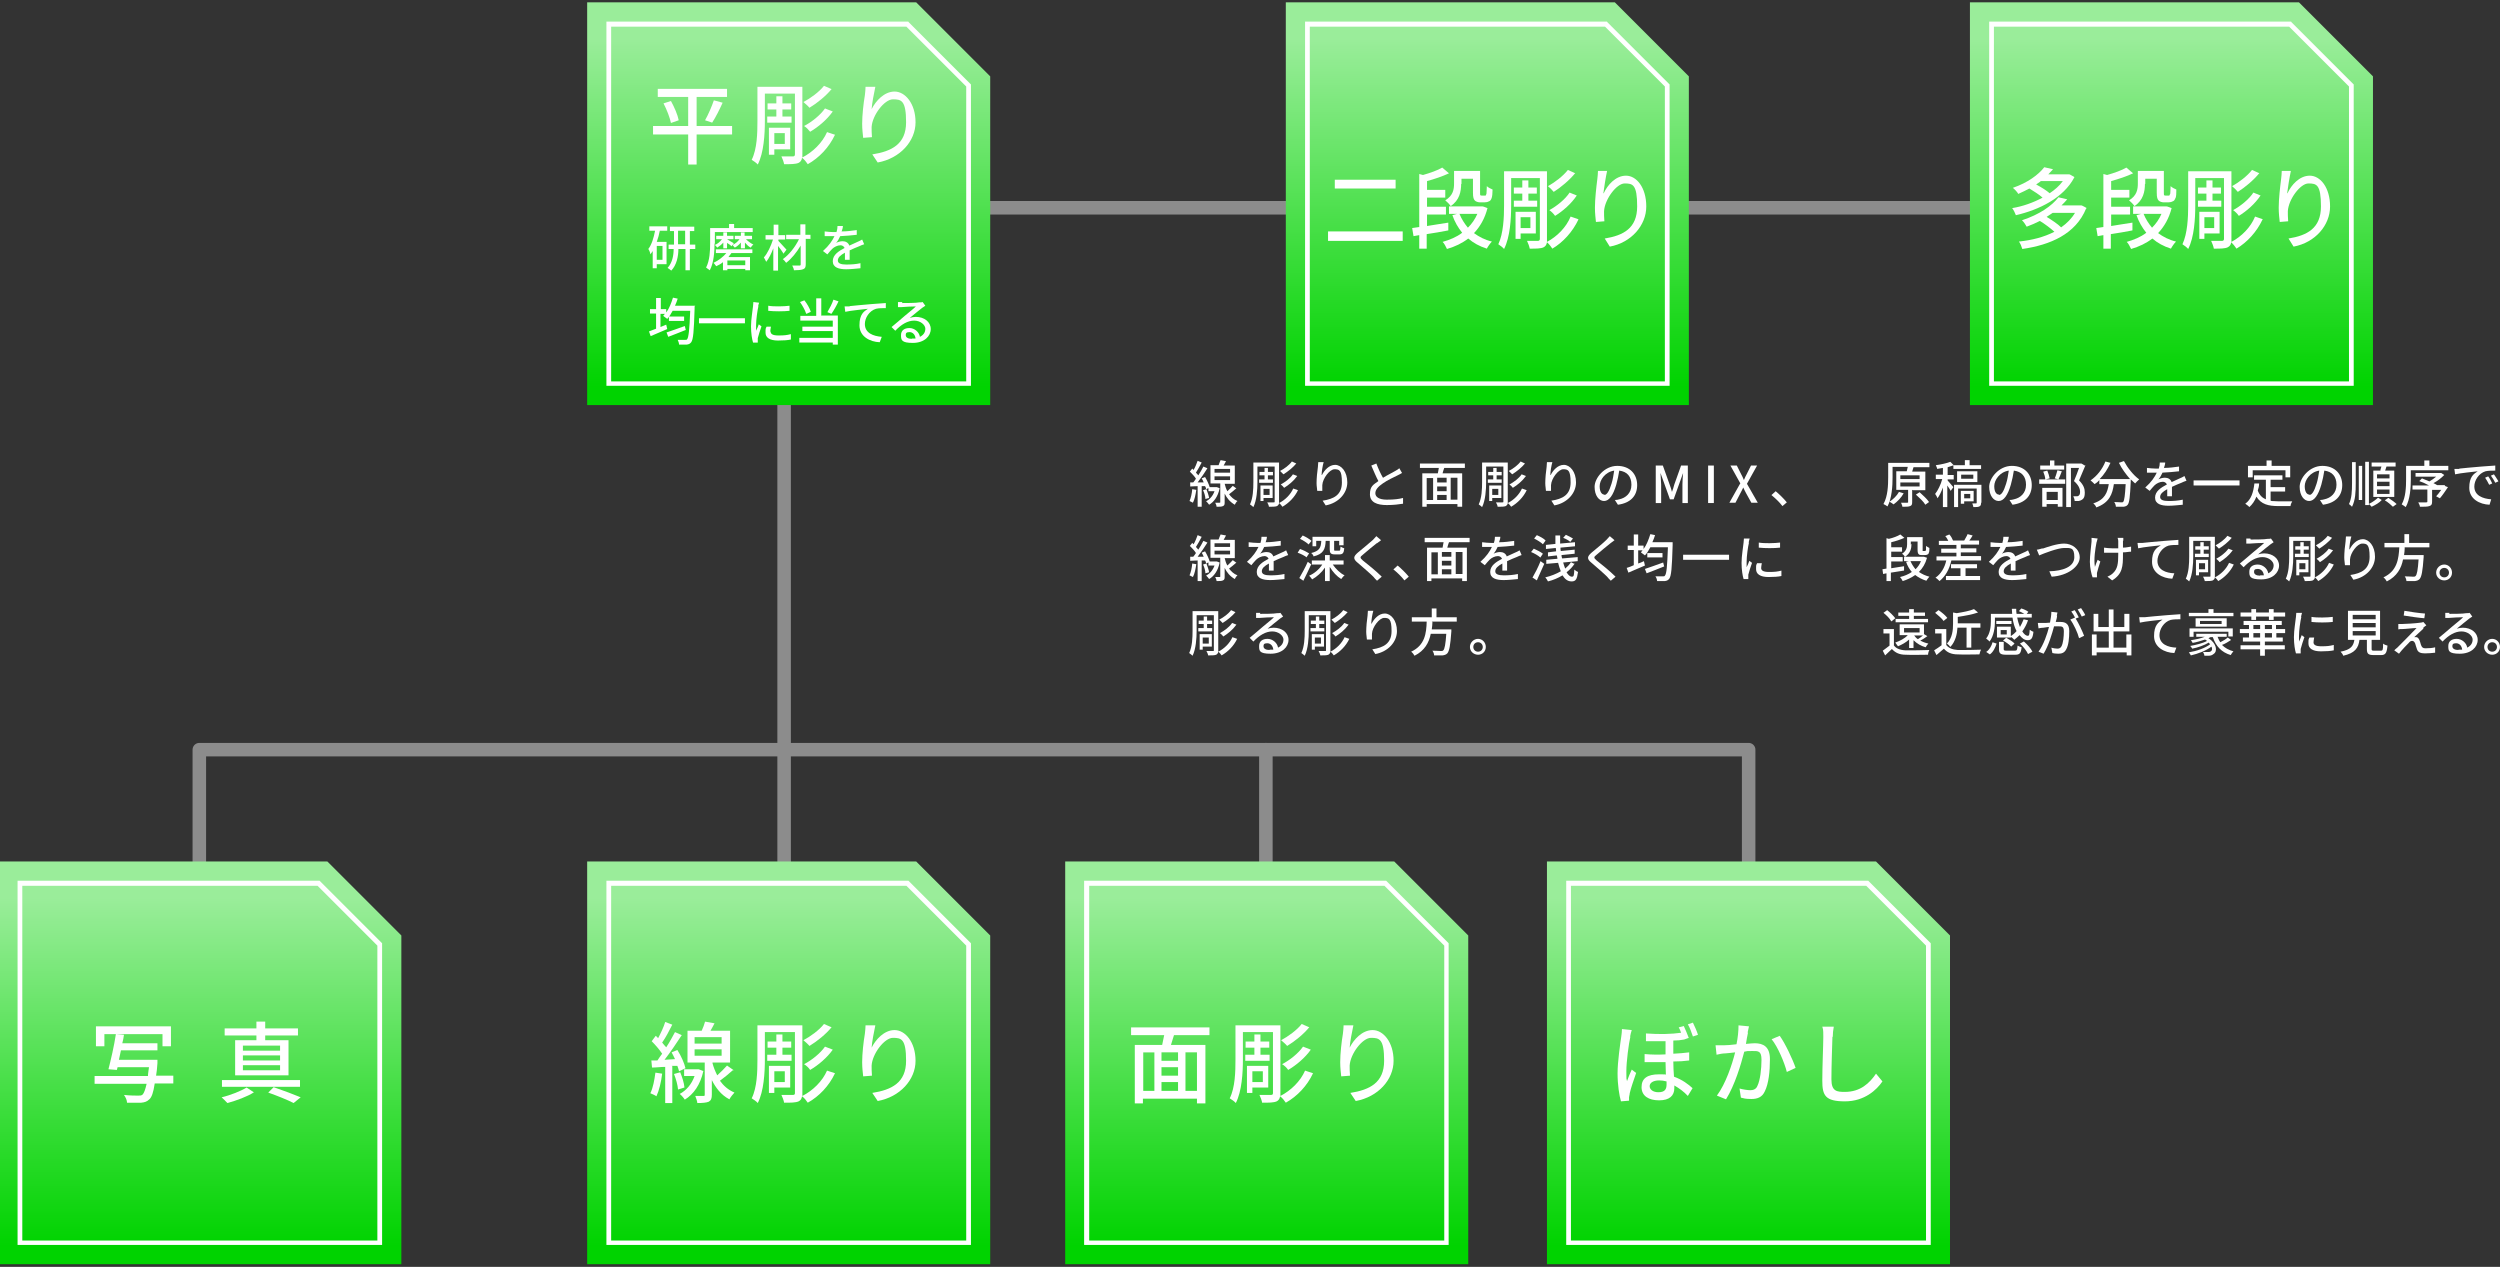 <?xml version="1.0" encoding="UTF-8"?>
<svg id="_レイヤー_1" data-name="レイヤー 1" xmlns="http://www.w3.org/2000/svg" xmlns:xlink="http://www.w3.org/1999/xlink" version="1.1" viewBox="0 0 740 375">
  <rect x="0" y="0" width="740" height="375" fill="#333333" stroke="none"/>
  <defs>
    <style>
      .cls-1 {
        clip-path: url(#clippath);
      }

      .cls-2, .cls-3, .cls-4, .cls-5, .cls-6, .cls-7, .cls-8, .cls-9, .cls-10 {
        stroke-width: 0px;
      }

      .cls-2, .cls-11 {
        fill: none;
      }

      .cls-3 {
        fill: url(#_名称未設定グラデーション_8-6);
      }

      .cls-4 {
        fill: url(#_名称未設定グラデーション_8-3);
      }

      .cls-5 {
        fill: url(#_名称未設定グラデーション_8-2);
      }

      .cls-6 {
        fill: url(#_名称未設定グラデーション_8-4);
      }

      .cls-7 {
        fill: url(#_名称未設定グラデーション_8-7);
      }

      .cls-8 {
        fill: url(#_名称未設定グラデーション_8-5);
      }

      .cls-9 {
        fill: url(#_名称未設定グラデーション_8);
      }

      .cls-11 {
        stroke: #8c8c8c;
        stroke-linecap: round;
        stroke-linejoin: round;
        stroke-width: 4px;
      }

      .cls-10 {
        fill: #fff;
      }
    </style>
    <clipPath id="clippath">
      <rect class="cls-2" width="740" height="375"/>
    </clipPath>
    <linearGradient id="_名称未設定グラデーション_8" data-name="名称未設定グラデーション 8" x1="233.4" y1="265.7" x2="233.4" y2="368.8" gradientUnits="userSpaceOnUse">
      <stop offset="0" stop-color="#9aed9a"/>
      <stop offset="1" stop-color="#00d300"/>
    </linearGradient>
    <linearGradient id="_名称未設定グラデーション_8-2" data-name="名称未設定グラデーション 8" x1="59.2" x2="59.2" y2="368.8" xlink:href="#_名称未設定グラデーション_8"/>
    <linearGradient id="_名称未設定グラデーション_8-3" data-name="名称未設定グラデーション 8" x1="374.9" x2="374.9" xlink:href="#_名称未設定グラデーション_8"/>
    <linearGradient id="_名称未設定グラデーション_8-4" data-name="名称未設定グラデーション 8" x1="517.6" x2="517.6" y2="368.8" xlink:href="#_名称未設定グラデーション_8"/>
    <linearGradient id="_名称未設定グラデーション_8-5" data-name="名称未設定グラデーション 8" y1="11.4" y2="114.5" xlink:href="#_名称未設定グラデーション_8"/>
    <linearGradient id="_名称未設定グラデーション_8-6" data-name="名称未設定グラデーション 8" x1="440.3" y1="11.4" x2="440.3" y2="114.5" xlink:href="#_名称未設定グラデーション_8"/>
    <linearGradient id="_名称未設定グラデーション_8-7" data-name="名称未設定グラデーション 8" x1="642.7" y1="11.4" x2="642.7" y2="114.5" xlink:href="#_名称未設定グラデーション_8"/>
  </defs>
  <g class="cls-1">
    <g>
      <g>
        <polyline class="cls-11" points="232.1 313.5 232.1 61.5 641.7 61.5"/>
        <line class="cls-11" x1="374.7" y1="221.9" x2="374.7" y2="313.5"/>
        <polyline class="cls-11" points="517.6 313.5 517.6 221.9 59 221.9 59 313.5"/>
      </g>
      <g>
        <path class="cls-9" d="M173.8,374.2h119.3v-97.3c-8.5-8.5-13.3-13.3-21.9-21.9h-97.4s0,119.2,0,119.2Z"/>
        <path class="cls-10" d="M268.3,262.2l17.7,17.7v87.3s-105.1,0-105.1,0v-105h87.4M268.9,260.7h-89.4v107.8h107.9v-89.3s-18.5-18.5-18.5-18.5h0Z"/>
        <g>
          <path class="cls-10" d="M196,317.8c-.3,2.5-.9,5-1.7,6.7-.4-.3-1.3-.7-1.8-.9.8-1.6,1.2-3.9,1.5-6.1l2,.3ZM199,315.6v10.9h-2.1v-10.7c-1.4,0-2.7.2-3.9.2l-.2-2.1h1.8c.4-.7.9-1.3,1.4-2-.8-1.2-2-2.6-3.1-3.7l1.2-1.6c.2.2.5.4.7.7.8-1.5,1.7-3.4,2.1-4.8l2.1.8c-.9,1.8-2,3.9-3,5.3.4.5.8,1,1.2,1.4,1-1.5,1.9-3.2,2.6-4.5l2,.9c-1.5,2.3-3.4,5.1-5.1,7.3l3.1-.2c-.3-.7-.7-1.4-1-2l1.7-.7c1.1,1.7,2.1,4,2.4,5.4l-1.9.9c-.1-.5-.3-1-.5-1.6h-1.7ZM201.3,317.3c.6,1.4,1.2,3.3,1.3,4.6l-1.9.6c-.1-1.3-.6-3.1-1.2-4.6l1.8-.5ZM208.2,317c-.9,4.1-2.9,6.9-5.5,8.5-.3-.5-1-1.3-1.5-1.7,1.9-1,3.5-2.8,4.4-5.3h-3.1v-2h4.3c0,0,1.3.5,1.3.5ZM216.9,316.8c-1.2,1.1-2.6,2.2-3.8,3.1,1,1.4,2.4,2.7,4.3,3.5-.4.4-1.2,1.4-1.5,2-2.5-1.3-4.1-3.5-5.2-5.7v4.3c0,1.1-.2,1.7-.9,2.1-.7.3-1.8.4-3.4.4,0-.6-.4-1.5-.6-2.1,1,0,2,0,2.4,0,.3,0,.4,0,.4-.4v-9.5h-5.1v-9.4h4.2c.4-.9.8-1.9,1-2.7l2.8.5c-.4.8-.8,1.5-1.2,2.2h5.8v9.4h-5.2v.2c.3,1.2.8,2.4,1.4,3.6,1-.9,2.1-2,2.9-2.9l2,1.4ZM205.6,308.9h8v-1.9h-8v1.9ZM205.6,312.5h8v-1.9h-8v1.9Z"/>
          <path class="cls-10" d="M247.1,317.8c-1.7,3.6-4.6,6.7-8,8.6-.4-.6-1-1.4-1.7-1.9-.1.7-.4,1.2-1,1.5-.9.4-2.3.4-4.3.4-.1-.6-.5-1.7-.8-2.3,1.5,0,2.9,0,3.4,0s.6-.2.6-.6v-18h-8.9v8.1c0,3.9-.3,9.4-2.1,12.9-.3-.4-1.3-1.1-1.8-1.4,1.6-3.2,1.7-7.9,1.7-11.5v-10.1h13.3v20.1c0,.3,0,.6,0,.8,3.1-1.6,5.9-4.3,7.3-7.5l2.4.8ZM229.8,312.2v-2.1h-2.6v-1.8h2.6v-2.1h1.8v2.1h2.6v1.8h-2.6v2.1h2.7v1.8h-7.2v-1.8h2.7ZM229.2,321.9v1.6h-1.6v-8h6.3v6.4h-4.7ZM229.2,317.1v3.2h3.1v-3.2h-3.1ZM246.2,304c-1.7,2.1-4.3,4.2-6.6,5.6-.4-.5-1.2-1.2-1.8-1.7,2.1-1.1,4.7-3,6.1-4.8l2.3,1ZM246.5,310.7c-1.7,2.4-4.3,4.6-6.7,6-.4-.6-1.1-1.3-1.8-1.7,2.3-1.2,4.8-3.2,6.2-5.2l2.3.9Z"/>
          <path class="cls-10" d="M258,310.1c1.2-2.4,3.7-5.2,6.8-5.2s6.2,3.5,6.2,9.1-4.6,10.7-11.2,11.9l-1.6-2.4c5.7-.9,10-3,10-9.5s-1.4-6.8-3.9-6.8-6.1,4.7-6.3,8.2c0,.9,0,1.8.1,3l-2.6.2c-.1-1-.3-2.5-.3-4.2,0-2.5.4-6.1.8-8.4.1-.9.2-1.8.2-2.5h2.9c-.4,1.8-1,5-1.1,6.6Z"/>
        </g>
      </g>
      <g>
        <path class="cls-5" d="M-.5,374.2h119.3v-97.3c-8.5-8.5-13.3-13.3-21.9-21.9H-.5s0,119.2,0,119.2Z"/>
        <path class="cls-10" d="M94,262.2l17.7,17.7v87.3H6.6v-105h87.4M94.6,260.7H5.2v107.8h107.9v-89.3l-18.5-18.5h0Z"/>
        <g>
          <path class="cls-10" d="M51.2,320.7h-5.4c-.4,2.7-.9,4.1-1.6,4.7-.7.7-1.4.9-2.4,1-.9,0-2.6,0-4.2,0,0-.7-.4-1.6-.9-2.3,1.8.2,3.5.2,4.2.2s.9,0,1.3-.3c.4-.4.8-1.4,1.2-3.2h-15.4v-2.3h15.8c0-.8.2-1.7.3-2.6h-9.3l-.2.8-2.5-.2c.7-2.7,1.7-7,2.2-10.4l2.4.2c-.1.8-.3,1.7-.5,2.5h10.4v2.1h-10.8c-.2.9-.4,1.9-.6,2.8h11.4s0,.7,0,1c-.1,1.4-.2,2.6-.4,3.7h5.1v2.3ZM30.8,309.7h-2.4v-5.9h22.2v5.9h-2.5v-3.6h-17.2v3.6Z"/>
          <path class="cls-10" d="M75.2,323.3c-2,1.3-5.3,2.5-7.9,3.2-.4-.4-1.1-1.2-1.7-1.7,2.6-.6,5.8-1.9,7.4-2.9l2.1,1.4ZM88.8,321.7h-23.1v-2h23.1v2ZM75.9,306.5h-9.4v-2.1h9.4v-2h2.6v2h9.7v2.1h-9.7v1.4h6.9v10.4h-15.8v-10.4h6.3v-1.4ZM82.9,309.5h-11v1.5h11v-1.5ZM82.9,312.4h-11v1.5h11v-1.5ZM82.9,315.3h-11v1.5h11v-1.5ZM81,321.8c2.9,1,6.1,2.2,8,3l-2.1,1.7c-1.7-.9-4.7-2.1-7.5-3.1l1.6-1.6Z"/>
        </g>
      </g>
      <g>
        <path class="cls-4" d="M315.3,374.2h119.3v-97.3c-8.5-8.5-13.3-13.3-21.9-21.9h-97.4s0,119.2,0,119.2Z"/>
        <path class="cls-10" d="M409.8,262.2l17.7,17.7v87.3s-105.1,0-105.1,0v-105h87.4M410.3,260.7h-89.4v107.8h107.9v-89.3s-18.5-18.5-18.5-18.5h0Z"/>
        <g>
          <path class="cls-10" d="M347.5,306.4c-.3,1-.6,2-.9,2.9h10.2v17.3h-2.5v-1.4h-16v1.4h-2.4v-17.3h8.1c.2-.9.4-1.9.6-2.9h-9.8v-2.3h23.2v2.3h-10.6ZM338.4,322.9h3.3v-11.4h-3.3v11.4ZM348.7,311.5h-4.9v2.5h4.9v-2.5ZM348.7,315.9h-4.9v2.5h4.9v-2.5ZM343.8,322.9h4.9v-2.6h-4.9v2.6ZM354.3,311.5h-3.4v11.4h3.4v-11.4Z"/>
          <path class="cls-10" d="M388.6,317.8c-1.7,3.6-4.6,6.7-8,8.6-.4-.6-1-1.4-1.7-1.9-.1.7-.4,1.2-1,1.5-.9.4-2.3.4-4.3.4-.1-.6-.5-1.7-.8-2.3,1.5,0,2.9,0,3.4,0s.6-.2.6-.6v-18h-8.9v8.1c0,3.9-.3,9.4-2.1,12.9-.3-.4-1.3-1.1-1.8-1.4,1.6-3.2,1.7-7.9,1.7-11.5v-10.1h13.3v20.1c0,.3,0,.6,0,.8,3.1-1.6,5.9-4.3,7.3-7.5l2.4.8ZM371.3,312.2v-2.1h-2.6v-1.8h2.6v-2.1h1.8v2.1h2.6v1.8h-2.6v2.1h2.7v1.8h-7.2v-1.8h2.7ZM370.7,321.9v1.6h-1.6v-8h6.3v6.4h-4.7ZM370.7,317.1v3.2h3.1v-3.2h-3.1ZM387.6,304c-1.7,2.1-4.3,4.2-6.6,5.6-.4-.5-1.2-1.2-1.8-1.7,2.1-1.1,4.7-3,6.1-4.8l2.3,1ZM388,310.7c-1.7,2.4-4.3,4.6-6.7,6-.4-.6-1.1-1.3-1.8-1.7,2.3-1.2,4.8-3.2,6.2-5.2l2.3.9Z"/>
          <path class="cls-10" d="M399.5,310.1c1.2-2.4,3.7-5.2,6.8-5.2s6.2,3.5,6.2,9.1-4.6,10.7-11.2,11.9l-1.6-2.4c5.7-.9,10-3,10-9.5s-1.4-6.8-3.9-6.8-6.1,4.7-6.3,8.2c0,.9,0,1.8.1,3l-2.6.2c-.1-1-.3-2.5-.3-4.2,0-2.5.4-6.1.8-8.4.1-.9.2-1.8.2-2.5h2.9c-.4,1.8-1,5-1.1,6.6Z"/>
        </g>
      </g>
      <g>
        <path class="cls-6" d="M457.9,374.2h119.3v-97.3c-8.5-8.5-13.3-13.3-21.9-21.9h-97.4s0,119.2,0,119.2Z"/>
        <path class="cls-10" d="M552.4,262.2l17.7,17.7v87.3s-105.1,0-105.1,0v-105h87.4M553,260.7h-89.4v107.8h107.9v-89.3s-18.5-18.5-18.5-18.5h0Z"/>
        <g>
          <path class="cls-10" d="M482.6,306.8c-.5,2.1-1.2,7.5-1.2,10.3s0,1.9.2,2.9c.4-1.1.9-2.4,1.4-3.4l1.3,1c-.7,2-1.6,4.6-1.9,6,0,.4-.2.9-.2,1.2,0,.3,0,.7,0,1l-2.4.2c-.5-1.8-1-4.8-1-8.3s.8-8.8,1.1-10.9c.1-.7.2-1.5.2-2.2l2.9.3c-.2.5-.4,1.5-.5,2ZM499.9,307.2l-1.4.5h0c-1,.2-2,.3-3.2.3v3.9c1.7-.1,3.3-.2,4.7-.4v2.4c-1.4.2-3,.3-4.7.3,0,1.6.1,3.1.2,4.5,2.5.9,4.3,2.3,5.5,3.4l-1.4,2.3c-1.2-1.3-2.6-2.3-4-3.1,0,.3,0,.6,0,.8,0,2.2-1.4,3.6-4.5,3.6s-5.2-1.3-5.2-3.9,1.7-3.8,5.2-3.8,1.4,0,2,.2c0-1.2-.1-2.5-.1-3.8-2,0-4.1,0-6.2,0v-2.4c2.1.2,4.2.2,6.2.1v-3.9c-1.8,0-3.7,0-5.8,0v-2.3c4,.3,7.5.2,10.4-.2-.2-.6-.4-1.1-.7-1.6l1.5-.4c.5,1,1.1,2.6,1.5,3.6ZM490.9,323.3c1.9,0,2.4-.9,2.4-2.3s0-.5,0-.9c-.7-.2-1.5-.3-2.2-.3-1.7,0-2.8.7-2.8,1.7s1,1.8,2.6,1.8ZM502.6,306.3l-1.5.5c-.4-1.2-.9-2.6-1.5-3.6l1.5-.5c.5,1,1.2,2.6,1.5,3.6Z"/>
          <path class="cls-10" d="M517.4,305.7c-.2.8-.4,2.1-.6,3.3,1.1-.1,2-.2,2.6-.2,2.5,0,4.5,1,4.5,4.7s-.4,7.3-1.5,9.5c-.8,1.8-2.2,2.3-4,2.3s-2.3-.2-3.1-.4l-.4-2.7c1,.3,2.5.5,3.2.5s1.7-.2,2.1-1.3c.8-1.6,1.2-5,1.2-7.7s-1-2.6-2.7-2.6-1.4,0-2.4.2c-1,3.9-2.8,9.9-5.4,14.1l-2.7-1.1c2.6-3.5,4.5-9.2,5.4-12.8-1.2.1-2.3.3-2.9.3-.7,0-1.9.2-2.6.4l-.3-2.8c.9,0,1.7,0,2.5,0,.8,0,2.3-.1,3.7-.3.4-1.9.6-3.9.6-5.6l3.1.3c-.1.6-.3,1.2-.4,1.8ZM531.5,316.1l-2.6,1.2c-.7-2.8-2.7-7.5-4.5-9.7l2.4-1c1.6,2.2,3.9,7.1,4.7,9.5Z"/>
          <path class="cls-10" d="M542.4,306.9c-.1,2.9-.3,9-.3,12.6s1.7,3.7,4,3.7c4.6,0,7.3-2.6,9.2-5.4l1.9,2.3c-1.7,2.5-5.3,5.9-11.1,5.9s-6.7-1.7-6.7-6.1.3-10.5.3-13-.1-2.2-.3-3h3.4c-.2,1-.3,2.1-.3,3Z"/>
        </g>
      </g>
      <g>
        <path class="cls-8" d="M173.8,119.9h119.3V22.6c-8.5-8.5-13.3-13.3-21.9-21.9h-97.4s0,119.2,0,119.2Z"/>
        <path class="cls-10" d="M268.3,7.9l17.7,17.7v87.3s-105.1,0-105.1,0V7.9h87.4M268.9,6.4h-89.4v107.8h107.9V25s-18.5-18.5-18.5-18.5h0Z"/>
        <g>
          <path class="cls-10" d="M216.7,39.8h-10.5v8.9h-2.5v-8.9h-10.4v-2.5h10.4v-8.6h-9v-2.4h20.5v2.4h-9v8.6h10.5v2.5ZM198.6,29.9c1,1.8,2,4.1,2.3,5.7l-2.3.8c-.3-1.5-1.2-3.9-2.2-5.8l2.2-.7ZM208.7,35.6c.9-1.6,2-4.1,2.6-5.9l2.6.7c-.9,2-2.1,4.4-3.1,5.9l-2.1-.7Z"/>
          <path class="cls-10" d="M247.1,40c-1.7,3.6-4.6,6.7-8,8.6-.4-.6-1-1.4-1.7-1.9-.1.7-.4,1.2-1,1.5-.9.4-2.3.4-4.3.4-.1-.6-.5-1.7-.8-2.3,1.5,0,2.9,0,3.4,0,.4,0,.6-.2.6-.6v-18h-8.9v8.1c0,3.9-.3,9.4-2.1,12.9-.3-.4-1.3-1.1-1.8-1.4,1.6-3.2,1.7-7.9,1.7-11.5v-10.1h13.3v20.1c0,.3,0,.6,0,.8,3.1-1.6,5.9-4.3,7.3-7.5l2.4.8ZM229.8,34.5v-2.1h-2.6v-1.8h2.6v-2.1h1.8v2.1h2.6v1.8h-2.6v2.1h2.7v1.8h-7.2v-1.8h2.7ZM229.2,44.2v1.6h-1.6v-8h6.3v6.4h-4.7ZM229.2,39.4v3.2h3.1v-3.2h-3.1ZM246.2,26.3c-1.7,2.1-4.3,4.2-6.6,5.6-.4-.5-1.2-1.2-1.8-1.7,2.1-1.1,4.7-3,6.1-4.8l2.3,1ZM246.5,33c-1.7,2.4-4.3,4.6-6.7,6-.4-.5-1.1-1.3-1.8-1.7,2.3-1.2,4.8-3.2,6.2-5.2l2.3.9Z"/>
          <path class="cls-10" d="M258,32.3c1.2-2.4,3.7-5.2,6.8-5.2s6.2,3.5,6.2,9.1-4.6,10.7-11.2,11.9l-1.6-2.4c5.7-.9,10-3,10-9.5s-1.4-6.8-3.9-6.8-6.1,4.7-6.3,8.2c0,.9,0,1.8.1,3l-2.6.2c-.1-1-.3-2.5-.3-4.2,0-2.5.4-6.1.8-8.4.1-.9.2-1.8.2-2.5h2.9c-.4,1.8-1,5-1.1,6.6Z"/>
        </g>
        <g>
          <path class="cls-10" d="M192.2,67h5.3v1.3h-2.2c-.2,1.1-.5,2.2-.9,3.3h2.9v6.6h-2.9v1.2h-1.2v-5.1c-.2.4-.5.7-.7,1,0-.4-.3-1.2-.6-1.6,1-1.3,1.6-3.3,2-5.4h-1.7v-1.3ZM196.1,72.8h-1.7v4.1h1.7v-4.1ZM205.8,73.7h-1.6v6.3h-1.3v-6.3h-2.1c0,2.2-.5,4.7-2.1,6.4-.2-.2-.8-.6-1.1-.8,1.4-1.5,1.8-3.7,1.8-5.6h-1.5v-1.3h1.6v-4h-1.2v-1.3h7.2v1.3h-1.3v4h1.6v1.3ZM202.8,72.3v-4h-2.1v4h2.1Z"/>
          <path class="cls-10" d="M211.5,72.1c0,2.3-.2,5.7-1.4,7.9-.3-.2-.8-.6-1.1-.8,1.1-2.1,1.2-5,1.2-7.1v-4.6h5.6v-1.2h1.5v1.2h5.5v1.2h-11.2v3.4ZM211.9,73.8h10.8v1.1h-6.2c-.3.4-.6.8-.9,1.2h6.4v3.9h-1.4v-.4h-5.3v.4h-1.3v-2.4c-.6.5-1.3.9-2,1.2-.2-.3-.6-.8-.8-1,1.5-.7,2.9-1.8,3.8-2.9h-3.1v-1.1ZM214.1,73.4v-1.6c-.5.6-1.2,1.1-1.8,1.5-.1-.2-.5-.6-.7-.8.8-.3,1.6-1,2.1-1.7h-1.7v-1h2.1v-1h1.1v1h1.9v1h-1.9c.4.3,1.7,1,2,1.2l-.7.9c-.2-.3-.8-.7-1.3-1v1.6h-1.1ZM220.6,77.1h-5.3v1.4h5.3v-1.4ZM219.3,73.5v-1.7c-.5.6-1.2,1.2-1.8,1.5-.2-.2-.5-.6-.7-.8.8-.3,1.6-1,2.1-1.7h-1.4v-1h1.8v-1h1.1v1h2.2v1h-1.8c.6.6,1.4,1.2,2.2,1.6-.3.2-.6.6-.8.9-.6-.3-1.2-.9-1.7-1.5v1.7h-1.1Z"/>
          <path class="cls-10" d="M231.8,74.9c-.3-.5-.9-1.4-1.5-2.1v7.3h-1.4v-6.6c-.6,1.6-1.3,3-2.1,4-.2-.4-.5-1-.7-1.3,1.1-1.2,2.1-3.4,2.7-5.3h-2.2v-1.3h2.4v-3.1h1.4v3.1h2v1.3h-2v.4c.6.6,2,2.2,2.4,2.6l-.9,1.2ZM240,70.7h-1.5v7.5c0,.9-.2,1.3-.8,1.5-.5.2-1.4.3-2.7.3,0-.4-.3-1-.5-1.4.9,0,1.8,0,2.1,0,.3,0,.4,0,.4-.4v-5.5c-1.2,2-2.7,3.9-4.3,5.1-.2-.3-.7-.9-1-1.1,1.8-1.2,3.7-3.6,4.8-5.9h-3.8v-1.3h4.2v-3.1h1.5v3.1h1.5v1.3Z"/>
          <path class="cls-10" d="M249.2,68.5c1.5,0,3-.2,4.4-.4v1.4c-1.5.2-3.3.3-4.9.4-.3.7-.7,1.4-1.2,2,.5-.3,1.3-.5,1.9-.5.9,0,1.7.4,2,1.3.9-.4,1.7-.8,2.4-1.1.5-.2.9-.4,1.4-.7l.6,1.4c-.4.1-1.1.4-1.5.6-.8.3-1.7.7-2.8,1.2,0,.9,0,2.1,0,2.8h-1.4c0-.5,0-1.4,0-2.1-1.3.7-2.1,1.4-2.1,2.3s1,1.2,2.5,1.2,2.9-.1,4.2-.4v1.5c-1.1.1-2.9.3-4.2.3-2.2,0-4-.5-4-2.4s1.8-3,3.5-3.9c-.2-.5-.7-.8-1.2-.8-.9,0-1.9.5-2.5,1.1-.4.4-.9,1-1.4,1.6l-1.3-1c1.8-1.6,2.8-3.1,3.4-4.4h-.4c-.6,0-1.7,0-2.5,0v-1.4c.8.1,1.9.2,2.6.2s.6,0,.9,0c.2-.6.3-1.2.3-1.8h1.6c0,.5-.2,1.1-.4,1.7Z"/>
          <path class="cls-10" d="M205.6,90.7s0,.5,0,.7c-.2,6.7-.4,9.1-1,9.9-.4.5-.7.6-1.3.7-.5,0-1.4,0-2.3,0,0-.4-.2-1-.4-1.4.9,0,1.8,0,2.2,0,.3,0,.5,0,.6-.2.4-.5.7-2.7.9-8.4h-5.2c-.5.9-1,1.8-1.6,2.4-.3-.2-.9-.7-1.2-.9.2-.2.3-.4.5-.6h-1.3v3.9c.6-.2,1.1-.5,1.7-.7l.3,1.3c-1.7.7-3.5,1.5-4.9,2.1l-.5-1.4c.6-.2,1.3-.5,2.1-.8v-4.5h-1.8v-1.3h1.8v-3.3h1.4v3.3h1.6v1c.9-1.2,1.5-2.8,2-4.4l1.4.3c-.2.7-.5,1.4-.8,2.1h6ZM202.9,97.7c-1.8.7-3.7,1.5-5.1,2l-.5-1.3c1.3-.4,3.4-1.2,5.4-1.9l.3,1.2ZM202.5,93.7v1.3h-4.5v-1.3h4.5Z"/>
          <path class="cls-10" d="M220.5,94.2v1.5h-13.6v-1.5h13.6Z"/>
          <path class="cls-10" d="M224.5,90.6c-.3,1.2-.7,4-.7,5.7s0,1,0,1.6c.3-.6.6-1.3.8-1.9l.8.6c-.4,1.1-.9,2.7-1.1,3.5,0,.2,0,.5,0,.7,0,.2,0,.4,0,.6h-1.4c-.3-1-.6-2.7-.6-4.8s.5-4.8.6-6c0-.4.1-.8.1-1.2l1.7.2c-.1.3-.3.9-.3,1.1ZM228.1,98.1c0,.7.5,1.2,2.3,1.2s2.5-.1,3.7-.4v1.6c-.9.2-2.2.3-3.8.3-2.5,0-3.7-.9-3.7-2.3s0-1.1.3-1.8h1.3c-.1.6-.2,1.1-.2,1.5ZM233.7,90.5v1.5c-1.7.2-4.5.2-6.3,0v-1.5c1.7.3,4.7.2,6.3,0Z"/>
          <path class="cls-10" d="M243.2,93.4h4.8v8.6h-1.5v-.6h-9.9v-1.4h9.9v-2h-9v-1.3h9v-1.8h-9.6v-1.4h4.7v-5.2h1.5v5.2ZM238.6,92.8c-.3-1-1.1-2.4-1.8-3.4l1.3-.5c.8,1,1.6,2.4,1.9,3.4l-1.3.6ZM248.2,89.2c-.6,1.3-1.4,2.7-2.1,3.7l-1.2-.5c.6-1,1.4-2.5,1.8-3.7l1.5.5Z"/>
          <path class="cls-10" d="M251.6,90.6c1.1-.1,3.8-.4,6.5-.6,1.6-.1,3.1-.2,4.1-.3v1.5c-.8,0-2.1,0-2.9.2-2,.6-3.3,2.7-3.3,4.5,0,2.7,2.5,3.6,5,3.8l-.6,1.6c-2.9-.1-6-1.7-6-5s1.3-4.1,2.5-4.9c-1.5.2-5,.5-6.7.9l-.2-1.6c.6,0,1.1,0,1.4,0Z"/>
          <path class="cls-10" d="M267.1,89.7c.8,0,4.2,0,5-.2.5,0,.8,0,1-.1l.8,1.1c-.3.2-.6.4-.9.6-.8.6-2.6,2.1-3.7,3,.6-.2,1.2-.3,1.8-.3,2.5,0,4.4,1.5,4.4,3.6s-1.9,4.1-5.3,4.1-3.5-.9-3.5-2.3,1-2.1,2.5-2.1,2.9,1.2,3.1,2.6c1-.5,1.6-1.3,1.6-2.4s-1.4-2.4-3.3-2.4-3.8,1.1-5.6,3l-1.1-1.1c1.2-1,3-2.5,3.9-3.3.8-.7,2.6-2.1,3.3-2.8-.8,0-3.4.1-4.2.2-.4,0-.8,0-1.1,0v-1.5c.3,0,.8,0,1.2,0ZM269.9,100.2c.4,0,.7,0,1.1,0-.1-1.1-.8-1.9-1.8-1.9s-1.1.4-1.1.9c0,.7.7,1.1,1.8,1.1Z"/>
        </g>
      </g>
      <g>
        <path class="cls-3" d="M380.6,119.9h119.3V22.6c-8.5-8.5-13.3-13.3-21.9-21.9h-97.4s0,119.2,0,119.2Z"/>
        <path class="cls-10" d="M475.1,7.9l17.7,17.7v87.3s-105.1,0-105.1,0V7.9h87.4M475.7,6.4h-89.4v107.8h107.9V25s-18.5-18.5-18.5-18.5h0Z"/>
        <g>
          <path class="cls-10" d="M415.2,68.5v2.8h-22.1v-2.8h22.1ZM413.1,53.2v2.6h-18v-2.6h18Z"/>
          <path class="cls-10" d="M428.7,68.2c-2.1.4-4.3.8-6.4,1.1v4.3h-2.2v-4l-1.7.3-.4-2.4,2.1-.3v-15.7l1.1.3c2.1-.6,4.4-1.4,5.7-2.2l2,1.7c-1.9.9-4.3,1.7-6.5,2.3v2.6h5.4v2.3h-5.4v2.7h5.6v2.3h-5.6v3.4c2-.3,4.2-.7,6.3-1v2.3ZM440.3,61.6c-.8,3.1-2.2,5.5-4,7.4,1.5,1.1,3.2,2,5.3,2.5-.5.5-1.2,1.5-1.5,2.1-2.2-.7-4-1.7-5.5-3-1.8,1.4-3.9,2.4-6.3,3.1-.3-.6-.8-1.7-1.3-2.1,2.1-.6,4.1-1.4,5.8-2.7-1.2-1.5-2.2-3.2-2.9-5.2l1.4-.4h-2.4v-2.2h9.9c0-.1,1.5.5,1.5.5ZM432.5,54.4c0,2.3-.5,4.9-3.1,6.6-.3-.5-1.1-1.3-1.6-1.7,2.3-1.4,2.6-3.2,2.6-5v-3.7h7.7v6.3c0,.5,0,.8.1.9,0,0,.2.1.4.1h.6c.2,0,.4,0,.5,0,.1,0,.2-.3.3-.6,0-.4.1-1.2.1-2.2.4.4,1.2.8,1.7,1,0,1-.1,2.2-.3,2.6-.2.5-.4.8-.8.9-.3.2-.9.3-1.3.3h-1.3c-.5,0-1.2-.2-1.5-.5-.4-.4-.6-.9-.6-2.4v-4.1h-3.4v1.6ZM432,63.3c.6,1.5,1.5,2.9,2.5,4.1,1.2-1.2,2.1-2.5,2.8-4.1h-5.3Z"/>
          <path class="cls-10" d="M467.2,65c-1.7,3.6-4.5,6.7-7.7,8.6-.4-.6-1-1.4-1.6-1.9-.1.7-.4,1.2-1,1.5-.8.4-2.2.4-4.1.4-.1-.6-.5-1.7-.8-2.3,1.4,0,2.8,0,3.2,0s.6-.2.6-.6v-18h-8.5v8.1c0,3.9-.3,9.4-2.1,12.9-.3-.4-1.2-1.1-1.7-1.4,1.5-3.2,1.7-7.9,1.7-11.5v-10.1h12.7v20.1c0,.3,0,.6,0,.8,3-1.6,5.7-4.3,7-7.5l2.3.8ZM450.6,59.4v-2.1h-2.5v-1.8h2.5v-2.1h1.8v2.1h2.5v1.8h-2.5v2.1h2.6v1.8h-6.9v-1.8h2.6ZM450.1,69.1v1.6h-1.5v-8h6v6.4h-4.5ZM450.1,64.3v3.2h2.9v-3.2h-2.9ZM466.3,51.2c-1.7,2.1-4.2,4.2-6.4,5.6-.4-.5-1.1-1.2-1.7-1.7,2-1.1,4.5-3,5.9-4.8l2.2,1ZM466.7,57.9c-1.6,2.4-4.1,4.6-6.4,6-.4-.6-1.1-1.3-1.7-1.7,2.2-1.2,4.7-3.2,6-5.2l2.2.9Z"/>
          <path class="cls-10" d="M474.7,57.2c1.1-2.4,3.5-5.2,6.6-5.2s6,3.5,6,9.1-4.4,10.7-10.8,11.9l-1.5-2.4c5.5-.9,9.6-3,9.6-9.5s-1.3-6.8-3.7-6.8-5.9,4.7-6.1,8.2c0,.9,0,1.8.1,3l-2.5.2c-.1-1-.3-2.5-.3-4.2,0-2.5.4-6.1.7-8.4.1-.9.2-1.8.2-2.5h2.7c-.4,1.8-.9,5-1.1,6.6Z"/>
        </g>
      </g>
      <g>
        <path class="cls-7" d="M583.1,119.9h119.3V22.6c-8.5-8.5-13.3-13.3-21.9-21.9h-97.4s0,119.2,0,119.2Z"/>
        <path class="cls-10" d="M677.6,7.9l17.7,17.7v87.3s-105.1,0-105.1,0V7.9h87.4M678.2,6.4h-89.4v107.8h107.9V25s-18.5-18.5-18.5-18.5h0Z"/>
        <g>
          <path class="cls-10" d="M614,52.5c-3.2,6.1-10.4,9.6-17.3,11.2-.2-.6-.7-1.6-1.1-2.1,3.1-.5,6.2-1.6,9-3.1-1-.9-2.6-1.9-3.9-2.7-1,.5-2.1,1.1-3.3,1.6-.3-.6-1.1-1.4-1.6-1.8,4.4-1.5,7.6-3.9,9.3-6.1l2.6.6c-.5.5-.9,1-1.4,1.5h6.2c0-.1,1.5.8,1.5.8ZM617.5,61.7c-3.1,7.6-10.6,10.8-18.9,12-.2-.7-.6-1.7-1-2.2,3.8-.4,7.4-1.3,10.5-2.9-1.1-1-2.8-2.3-4.3-3.2-1.2.6-2.5,1.2-3.9,1.7-.3-.5-.9-1.5-1.4-1.9,5.2-1.7,8.9-4.3,10.8-6.8l2.6.6c-.5.6-1.1,1.2-1.7,1.8h5.9c0-.1,1.6.8,1.6.8ZM604,53.7c-.4.3-.9.6-1.3.9,1.5.8,3.1,1.8,4,2.6,1.5-1,2.9-2.2,3.9-3.6h-6.6ZM607.6,63c-.6.4-1.2.8-1.8,1.2,1.5.9,3.3,2.1,4.3,3.1,1.7-1.2,3.1-2.6,4.1-4.3h-6.6Z"/>
          <path class="cls-10" d="M631.2,68.2c-2.1.4-4.3.8-6.4,1.1v4.3h-2.2v-4l-1.7.3-.4-2.4,2.1-.3v-15.7l1.1.3c2.1-.6,4.4-1.4,5.7-2.2l2,1.7c-1.9.9-4.3,1.7-6.5,2.3v2.6h5.4v2.3h-5.4v2.7h5.6v2.3h-5.6v3.4c2-.3,4.2-.7,6.3-1v2.3ZM642.8,61.6c-.8,3.1-2.2,5.5-4,7.4,1.5,1.1,3.2,2,5.3,2.5-.5.5-1.2,1.5-1.5,2.1-2.2-.7-4-1.7-5.5-3-1.8,1.4-3.9,2.4-6.3,3.1-.3-.6-.8-1.7-1.3-2.1,2.1-.6,4.1-1.4,5.8-2.7-1.2-1.5-2.2-3.2-2.9-5.2l1.4-.4h-2.4v-2.2h9.9c0-.1,1.5.5,1.5.5ZM634.9,54.4c0,2.3-.5,4.9-3.1,6.6-.3-.5-1.1-1.3-1.6-1.7,2.3-1.4,2.6-3.2,2.6-5v-3.7h7.7v6.3c0,.5,0,.8.1.9,0,0,.2.1.4.1h.6c.2,0,.4,0,.5,0,0,0,.2-.3.3-.6,0-.4.1-1.2.1-2.2.4.4,1.2.8,1.7,1,0,1,0,2.2-.3,2.6-.2.5-.4.8-.8.9-.3.2-.9.3-1.3.3h-1.3c-.5,0-1.2-.2-1.5-.5-.4-.4-.6-.9-.6-2.4v-4.1h-3.4v1.6ZM634.5,63.3c.6,1.5,1.5,2.9,2.5,4.1,1.2-1.2,2.1-2.5,2.8-4.1h-5.3Z"/>
          <path class="cls-10" d="M669.7,65c-1.7,3.6-4.5,6.7-7.7,8.6-.4-.6-1-1.4-1.6-1.9,0,.7-.4,1.2-1,1.5-.8.4-2.2.4-4.1.4-.1-.6-.5-1.7-.8-2.3,1.4,0,2.8,0,3.2,0s.6-.2.6-.6v-18h-8.5v8.1c0,3.9-.3,9.4-2.1,12.9-.3-.4-1.2-1.1-1.7-1.4,1.5-3.2,1.7-7.9,1.7-11.5v-10.1h12.8v20.1c0,.3,0,.6,0,.8,3-1.6,5.7-4.3,7-7.5l2.3.8ZM653.1,59.4v-2.1h-2.5v-1.8h2.5v-2.1h1.8v2.1h2.5v1.8h-2.5v2.1h2.6v1.8h-6.9v-1.8h2.6ZM652.5,69.1v1.6h-1.5v-8h6v6.4h-4.5ZM652.5,64.3v3.2h2.9v-3.2h-2.9ZM668.8,51.2c-1.7,2.1-4.2,4.2-6.4,5.6-.4-.5-1.1-1.2-1.7-1.7,2-1.1,4.5-3,5.9-4.8l2.2,1ZM669.1,57.9c-1.6,2.4-4.1,4.6-6.4,6-.4-.6-1.1-1.3-1.7-1.7,2.2-1.2,4.7-3.2,6-5.2l2.2.9Z"/>
          <path class="cls-10" d="M677.1,57.2c1.1-2.4,3.5-5.2,6.6-5.2s6,3.5,6,9.1-4.4,10.7-10.8,11.9l-1.5-2.4c5.5-.9,9.6-3,9.6-9.5s-1.3-6.8-3.7-6.8-5.9,4.7-6.1,8.2c0,.9,0,1.8.1,3l-2.5.2c-.1-1-.3-2.5-.3-4.2,0-2.5.4-6.1.7-8.4.1-.9.2-1.8.2-2.5h2.7c-.4,1.8-.9,5-1.1,6.6Z"/>
        </g>
      </g>
      <g>
        <path class="cls-10" d="M566,145v3.6c0,.7-.1,1-.6,1.2-.5.2-1.2.2-2.3.2,0-.4-.3-.9-.4-1.2.8,0,1.5,0,1.8,0s.3,0,.3-.2v-3.6h-3.5v-5.5h3.1c.1-.4.2-.9.3-1.3h-4.5v3.1c0,2.5-.2,6.2-1.5,8.6-.3-.2-.9-.6-1.2-.7,1.3-2.3,1.4-5.6,1.4-7.9v-4.3h12.2v1.3h-4.7c-.1.4-.3.9-.4,1.3h3.9v5.5h-3.6ZM563.5,146c-.7,1.3-1.9,2.5-3,3.3-.3-.2-.8-.6-1.2-.8,1.1-.7,2.2-1.8,2.8-2.9l1.3.4ZM562.5,141.8h5.7v-1.1h-5.7v1.1ZM562.5,144h5.7v-1.2h-5.7v1.2ZM568.1,145.6c1,.9,2.3,2.1,2.9,3l-1.1.8c-.5-.9-1.8-2.1-2.8-3l1.1-.7Z"/>
        <path class="cls-10" d="M576.4,142.1c.4.4,1.5,1.8,1.8,2.1l-.8,1.1c-.2-.4-.6-1-1-1.6v6.4h-1.3v-5.8c-.5,1.3-1,2.4-1.6,3.2-.1-.4-.5-1-.7-1.3.8-1,1.7-2.8,2.1-4.4h-1.9v-1.3h2.1v-2c-.6.1-1.2.2-1.7.3,0-.3-.3-.8-.4-1.1,1.5-.2,3.3-.6,4.3-1l1,1c-.5.2-1.2.4-1.8.6v2.3h1.8v1.3h-1.8v.4ZM586.4,137.7v1.1h-8.2v-1.1h3.4v-1.5h1.4v1.5h3.4ZM586.4,148.8c0,.6-.1.9-.5,1.1-.4.2-.9.2-1.8.2,0-.3-.2-.8-.3-1.1.5,0,1,0,1.1,0,.1,0,.2,0,.2-.2v-4.2h-5.5v5.5h-1.2v-6.6h8.1v5.3ZM585.3,142.7h-6v-3.2h6v3.2ZM581.4,148.4v.7h-1v-3.8h3.8v3.1h-2.8ZM584.1,140.5h-3.6v1.2h3.6v-1.2ZM581.4,146.2v1.3h1.8v-1.3h-1.8Z"/>
        <path class="cls-10" d="M595.7,149.4l-.9-1.4c.5,0,1-.1,1.3-.2,1.9-.4,3.6-1.8,3.6-4.3s-1.3-3.9-3.6-4.2c-.2,1.3-.5,2.8-.9,4.2-.9,3.1-2.1,4.8-3.6,4.8s-2.8-1.6-2.8-4.2,2.9-6.2,6.7-6.2,5.9,2.5,5.9,5.7-2,5.3-5.7,5.8ZM591.7,146.5c.7,0,1.4-1,2.1-3.3.4-1.2.6-2.6.8-3.9-2.7.4-4.3,2.8-4.3,4.6s.7,2.5,1.4,2.5Z"/>
        <path class="cls-10" d="M603.6,141.9h7.7v1.3h-7.7v-1.3ZM611,139h-7.1v-1.2h2.9v-1.5h1.3v1.5h2.9v1.2ZM604.5,144.4h6v5.6h-1.4v-.8h-3.3v.8h-1.3v-5.7ZM605.4,141.9c0-.6-.3-1.6-.6-2.3l1.2-.3c.3.7.6,1.7.7,2.3l-1.2.3ZM605.8,145.6v2.4h3.3v-2.4h-3.3ZM608.2,141.6c.3-.6.6-1.7.8-2.4l1.3.3c-.3.8-.7,1.8-1,2.4l-1.1-.3ZM617.3,137.7c-.6,1.4-1.3,3.1-1.9,4.5,1.4,1.4,1.7,2.5,1.7,3.6s-.2,1.7-.8,2.1c-.3.2-.6.3-1,.4-.3,0-.8,0-1.2,0,0-.4-.2-1-.4-1.4.4,0,.8,0,1,0,.2,0,.4,0,.6-.2.3-.2.4-.6.4-1.1,0-.9-.4-2-1.8-3.2.5-1.2,1.1-2.7,1.5-3.9h-2.4v11.6h-1.4v-12.9h4.5c0,0,1,.6,1,.6Z"/>
        <path class="cls-10" d="M628.7,136.5c1,1.9,2.8,4.2,4.5,5.4-.4.3-.9.9-1.2,1.2-.4-.3-.8-.8-1.3-1.2,0,.1,0,.5,0,.6-.2,4.5-.4,6.3-.9,6.9-.3.4-.7.5-1.2.6-.5,0-1.4,0-2.3,0,0-.4-.2-1-.5-1.4.9,0,1.8.1,2.1.1s.5,0,.6-.2c.3-.4.5-1.8.7-5.2h-3.5c-.4,2.9-1.3,5.5-5.2,6.9-.1-.4-.6-1-.9-1.2,3.5-1.1,4.2-3.3,4.6-5.7h-2.8v-1.2c-.4.5-.9.9-1.4,1.2-.3-.3-.9-.9-1.2-1.1,1.9-1.3,3.5-3.3,4.4-5.6l1.5.4c-.8,1.8-1.9,3.5-3.2,4.8h9c-1.2-1.4-2.5-3.1-3.3-4.8l1.4-.5Z"/>
        <path class="cls-10" d="M640.6,138.5c1.5,0,3-.2,4.4-.4v1.4c-1.5.2-3.3.3-4.9.4-.3.7-.7,1.4-1.2,2,.5-.3,1.3-.5,1.9-.5.9,0,1.7.4,2,1.3.9-.4,1.7-.8,2.4-1.1.5-.2.9-.4,1.4-.7l.6,1.4c-.4.1-1.1.4-1.5.6-.8.3-1.7.7-2.8,1.2,0,.9,0,2.1,0,2.8h-1.4c0-.5,0-1.4,0-2.1-1.3.7-2.1,1.4-2.1,2.3s1,1.2,2.5,1.2,2.8-.1,4.2-.4v1.5c-1.1.1-2.9.3-4.2.3-2.2,0-4-.5-4-2.4s1.8-3,3.5-3.9c-.2-.5-.7-.8-1.2-.8-.9,0-1.9.5-2.5,1.1-.4.4-.9,1-1.4,1.6l-1.3-1c1.8-1.6,2.8-3.1,3.4-4.4h-.4c-.6,0-1.7,0-2.5,0v-1.4c.8.1,1.9.2,2.6.2s.6,0,.9,0c.2-.6.3-1.2.3-1.8h1.6c0,.5-.2,1.1-.4,1.7Z"/>
        <path class="cls-10" d="M662.9,142.2v1.5h-13.6v-1.5h13.6Z"/>
        <path class="cls-10" d="M672.4,148.3c.7,0,1.4.1,2.1.1s3.2,0,4,0c-.2.3-.5,1-.5,1.4h-3.6c-2.9,0-5.1-.5-6.5-2.8-.5,1.3-1.2,2.3-2.1,3.1-.2-.3-.8-.7-1.2-1,1.7-1.2,2.4-3.3,2.7-6h1.4c0,.8-.2,1.5-.4,2.1.5,1.4,1.4,2.2,2.4,2.6v-5.8h-3.5v-1.3h8.4v1.3h-3.5v2.2h4.3v1.3h-4.3v2.7ZM666.8,141.3h-1.4v-3.4h5.5v-1.6h1.5v1.6h5.5v3.4h-1.4v-2.1h-9.7v2.1Z"/>
        <path class="cls-10" d="M687.6,149.4l-.9-1.4c.5,0,1-.1,1.3-.2,1.9-.4,3.6-1.8,3.6-4.3s-1.3-3.9-3.6-4.2c-.2,1.3-.5,2.8-.9,4.2-.9,3.1-2.1,4.8-3.6,4.8s-2.8-1.6-2.8-4.2,2.9-6.2,6.7-6.2,5.9,2.5,5.9,5.7-2,5.3-5.7,5.8ZM683.6,146.5c.7,0,1.4-1,2.1-3.3.4-1.2.6-2.6.8-3.9-2.7.4-4.3,2.8-4.3,4.6s.7,2.5,1.4,2.5Z"/>
        <path class="cls-10" d="M696.1,136.8h1.2v6.2c0,2.7-.1,5-1.1,7-.2-.2-.6-.6-.9-.8.8-1.7.9-3.8.9-6.2v-6.2ZM698.2,137.9h1v10.1h-1v-10.1ZM701.3,149.1c.9-.4,2-1.2,2.6-1.8l1.1.7c-.7.8-1.9,1.5-3,2-.2-.2-.5-.6-.8-.8v.3h-1.1v-12.8h1.1v12.4ZM704.6,139.3c0-.4.2-.8.3-1.2h-2.9v-1.2h7.1v1.2h-2.7c-.1.4-.3.8-.4,1.2h2.7v7.8h-6.2v-7.8h2.2ZM707.3,140.4h-3.7v1.2h3.7v-1.2ZM707.3,142.6h-3.7v1.3h3.7v-1.3ZM707.3,144.9h-3.7v1.3h3.7v-1.3ZM707,147.4c.8.5,1.9,1.3,2.4,1.8l-1.1.8c-.5-.5-1.5-1.4-2.4-1.9l1-.7Z"/>
        <path class="cls-10" d="M724.7,137.9v1.3h-11.1v2.8c0,2.3-.2,5.8-1.5,8.1-.2-.2-.9-.6-1.2-.8,1.2-2.1,1.3-5.2,1.3-7.3v-4.1h5.4v-1.6h1.5v1.6h5.6ZM723.6,143.8l1,.4c-.8,1.2-1.7,2.5-2.4,3.3l-1.1-.6c.5-.5,1-1.2,1.5-1.9h-2.7v3.5c0,.8-.2,1.1-.8,1.3-.6.2-1.5.2-2.8.2,0-.4-.3-.9-.5-1.3,1,0,2,0,2.3,0,.3,0,.4,0,.4-.3v-3.5h-4.4v-1.2h4.9c-.9-.5-2-1-2.9-1.3l.8-.8c.7.3,1.4.6,2.2.9.7-.4,1.4-.9,2-1.4h-6.1v-1.1h7.6c0,0,.9.6.9.6-.9.9-2,1.8-3.2,2.4.4.2.8.4,1.1.6h0c0,0,2.2,0,2.2,0h.2Z"/>
        <path class="cls-10" d="M728,138.7c1.1-.1,3.8-.4,6.5-.6,1.6-.1,3.1-.2,4.1-.3v1.5c-.8,0-2.1,0-2.9.2-2,.6-3.3,2.7-3.3,4.5,0,2.7,2.5,3.6,5,3.8l-.5,1.6c-2.9-.1-6-1.7-6-5s1.3-4.1,2.5-4.9c-1.5.2-5,.5-6.7.9l-.2-1.6c.6,0,1.1,0,1.4,0ZM737.7,143.1l-.9.4c-.4-.8-.8-1.5-1.2-2.1l.9-.4c.4.5.9,1.4,1.2,2.1ZM739.5,142.5l-.9.4c-.4-.8-.8-1.4-1.3-2.1l.9-.4c.4.5.9,1.4,1.3,2Z"/>
        <path class="cls-10" d="M563.5,168.9c-1.3.2-2.6.4-3.8.6v2.5h-1.3v-2.3l-1,.2-.2-1.4,1.2-.2v-9l.7.2c1.3-.3,2.6-.8,3.4-1.3l1.2,1c-1.1.5-2.6,1-3.9,1.3v1.5h3.2v1.3h-3.2v1.6h3.4v1.3h-3.4v2c1.2-.2,2.5-.4,3.8-.6v1.3ZM570.4,165.1c-.5,1.8-1.3,3.1-2.4,4.2.9.6,1.9,1.1,3.1,1.4-.3.3-.7.9-.9,1.2-1.3-.4-2.4-1-3.3-1.7-1.1.8-2.4,1.4-3.7,1.8-.2-.4-.5-.9-.8-1.2,1.3-.3,2.5-.8,3.5-1.5-.7-.8-1.3-1.8-1.7-3l.8-.2h-1.4v-1.3h5.9c0,0,.9.3.9.3ZM565.8,161c0,1.3-.3,2.8-1.9,3.8-.2-.3-.7-.8-.9-.9,1.3-.8,1.5-1.9,1.5-2.8v-2.1h4.6v3.6c0,.3,0,.4,0,.5,0,0,.1,0,.2,0h.3c.1,0,.2,0,.3,0,0,0,.1-.1.2-.3,0-.2,0-.7,0-1.2.2.2.7.4,1,.6,0,.6,0,1.2-.2,1.5,0,.3-.3.4-.5.5-.2.1-.5.1-.8.1h-.8c-.3,0-.7,0-.9-.3-.2-.2-.3-.5-.3-1.4v-2.3h-2v.9ZM565.5,166.1c.4.9.9,1.7,1.5,2.4.7-.7,1.2-1.4,1.6-2.4h-3.2Z"/>
        <path class="cls-10" d="M586.4,164.7v1.2h-8.8c-.6,2.7-1.8,4.7-3.5,6.1-.3-.3-.8-.8-1.2-1,1.6-1.1,2.7-2.9,3.2-5.1h-2.9v-1.2h5.9v-1.1h-4.5v-1.2h4.5v-1.1h-5.2v-1.2h2.8c-.2-.4-.5-1-.9-1.4l1.2-.5c.5.5.9,1.3,1.1,1.8h-.2c0,0,3.5,0,3.5,0h0c.3-.6.8-1.3,1-1.9l1.5.4c-.3.6-.7,1.1-1,1.5h2.9v1.2h-5.4v1.1h4.6v1.2h-4.6v1.1h5.9ZM581.7,170.5h4.4v1.2h-10.1v-1.2h4.3v-2.3h-2.8v-1.2h7.7v1.2h-3.4v2.3Z"/>
        <path class="cls-10" d="M594.3,160.5c1.5,0,3-.2,4.4-.4v1.4c-1.5.2-3.3.3-4.9.4-.3.7-.7,1.4-1.2,2,.5-.3,1.3-.5,1.9-.5.9,0,1.7.4,2,1.3.9-.4,1.7-.8,2.4-1.1.5-.2.9-.4,1.4-.7l.6,1.4c-.4.1-1.1.4-1.5.6-.8.3-1.7.7-2.8,1.2,0,.9,0,2.1,0,2.8h-1.4c0-.5,0-1.4,0-2.1-1.3.7-2.1,1.4-2.1,2.3s1,1.2,2.5,1.2,2.8-.1,4.2-.4v1.5c-1.1.1-2.9.3-4.2.3-2.2,0-4-.5-4-2.4s1.8-3,3.5-3.9c-.2-.5-.7-.8-1.2-.8-.9,0-1.9.5-2.5,1.1-.4.4-.9,1-1.4,1.6l-1.3-1c1.8-1.6,2.8-3.1,3.4-4.4h-.4c-.6,0-1.7,0-2.5,0v-1.4c.8.1,1.9.2,2.6.2s.6,0,.9,0c.2-.6.3-1.2.3-1.8h1.6c0,.5-.2,1.1-.4,1.7Z"/>
        <path class="cls-10" d="M604.6,162.4c1.2-.4,4.2-1.5,6.4-1.5s4.6,1.5,4.6,4.1-3.4,5.4-8.3,5.7l-.7-1.6c4-.1,7.4-1.3,7.4-4.2s-1.1-2.7-3-2.7-6,1.6-7.4,2.2l-.7-1.7c.5,0,1.2-.3,1.7-.4Z"/>
        <path class="cls-10" d="M620.6,160.4c-.4,2-.9,5.2-.5,7.4.2-.6.5-1.4.8-2.1l.8.5c-.4,1.1-.8,2.7-1,3.4,0,.2,0,.5,0,.7s0,.4,0,.6h-1.3c-.3-.8-.8-2.8-.8-4.6s.4-4.8.5-6c0-.4,0-.8,0-1.1l1.8.2c-.1.3-.2.8-.3,1.1ZM628.4,160c0,.3,0,1.2,0,2.1.9,0,1.7-.2,2.4-.3v1.5c-.7,0-1.5.2-2.4.2v.6c0,3.5-.1,5.8-3.2,7.7l-1.4-1.1c.5-.2,1.2-.6,1.6-1,1.4-1.3,1.6-2.8,1.6-5.6v-.5c-.6,0-1.2,0-1.8,0s-1.7,0-2.4,0v-1.5c.7.1,1.5.2,2.4.2s1.2,0,1.8,0c0-.9,0-1.8,0-2.2,0-.3-.1-.7-.2-.9h1.7c0,.3,0,.6,0,.9Z"/>
        <path class="cls-10" d="M634.2,160.7c1.1-.1,3.8-.4,6.5-.6,1.6-.1,3.1-.2,4.1-.3v1.5c-.8,0-2.1,0-2.9.2-2,.6-3.3,2.7-3.3,4.5,0,2.7,2.5,3.6,5,3.7l-.6,1.6c-2.9-.1-6-1.7-6-5s1.3-4.1,2.6-4.9c-1.5.2-5,.5-6.7.9l-.2-1.6c.6,0,1.1,0,1.4,0Z"/>
        <path class="cls-10" d="M661.2,167.1c-1,2.1-2.7,3.8-4.6,4.9-.2-.3-.6-.8-1-1.1,0,.4-.3.7-.6.9-.5.2-1.3.2-2.4.2,0-.3-.3-1-.5-1.3.8,0,1.7,0,1.9,0,.3,0,.3,0,.3-.3v-10.3h-5.1v4.6c0,2.2-.2,5.4-1.2,7.4-.2-.2-.7-.6-1-.8.9-1.9,1-4.5,1-6.6v-5.8h7.6v11.5c0,.2,0,.3,0,.5,1.8-.9,3.4-2.5,4.2-4.3l1.4.5ZM651.3,163.9v-1.2h-1.5v-1h1.5v-1.2h1v1.2h1.5v1h-1.5v1.2h1.5v1h-4.1v-1h1.6ZM650.9,169.4v.9h-.9v-4.6h3.6v3.7h-2.7ZM650.9,166.7v1.8h1.8v-1.8h-1.8ZM660.6,159.2c-1,1.2-2.5,2.4-3.8,3.2-.3-.3-.7-.7-1-1,1.2-.6,2.7-1.7,3.5-2.8l1.3.6ZM660.8,163c-1,1.4-2.5,2.6-3.8,3.4-.2-.3-.6-.7-1-1,1.3-.7,2.8-1.8,3.6-3l1.3.5Z"/>
        <path class="cls-10" d="M666.2,159.7c.8,0,4.2,0,5-.2.5,0,.8,0,1-.1l.8,1.1c-.3.2-.6.4-.9.6-.8.6-2.6,2.1-3.7,3,.6-.2,1.2-.3,1.8-.3,2.5,0,4.4,1.5,4.4,3.6s-1.9,4.1-5.3,4.1-3.5-.9-3.5-2.3,1-2.1,2.5-2.1,2.9,1.2,3.1,2.6c1-.5,1.6-1.3,1.6-2.4s-1.4-2.4-3.3-2.4-3.8,1.1-5.6,3l-1.1-1.1c1.2-1,3-2.5,3.9-3.3.8-.7,2.6-2.1,3.3-2.8-.8,0-3.4.1-4.2.2-.4,0-.8,0-1.1,0v-1.5c.3,0,.8,0,1.2,0ZM669,170.3c.4,0,.7,0,1.1,0-.1-1.1-.8-1.9-1.8-1.9s-1.1.4-1.1.9c0,.7.7,1.1,1.8,1.1Z"/>
        <path class="cls-10" d="M690.8,167.1c-1,2.1-2.7,3.8-4.6,4.9-.2-.3-.6-.8-1-1.1,0,.4-.3.7-.6.9-.5.2-1.3.2-2.4.2,0-.3-.3-1-.5-1.3.8,0,1.7,0,1.9,0,.3,0,.3,0,.3-.3v-10.3h-5.1v4.6c0,2.2-.2,5.4-1.2,7.4-.2-.2-.7-.6-1-.8.9-1.9,1-4.5,1-6.6v-5.8h7.6v11.5c0,.2,0,.3,0,.5,1.8-.9,3.4-2.5,4.2-4.3l1.4.5ZM680.9,163.9v-1.2h-1.5v-1h1.5v-1.2h1v1.2h1.5v1h-1.5v1.2h1.5v1h-4.1v-1h1.6ZM680.6,169.4v.9h-.9v-4.6h3.6v3.7h-2.7ZM680.6,166.7v1.8h1.8v-1.8h-1.8ZM690.3,159.2c-1,1.2-2.5,2.4-3.8,3.2-.3-.3-.7-.7-1-1,1.2-.6,2.7-1.7,3.5-2.8l1.3.6ZM690.5,163c-1,1.4-2.5,2.6-3.8,3.4-.2-.3-.6-.7-1-1,1.3-.7,2.8-1.8,3.6-3l1.3.5Z"/>
        <path class="cls-10" d="M695.5,162.6c.7-1.4,2.1-3,3.9-3s3.6,2,3.6,5.2-2.6,6.1-6.4,6.8l-.9-1.4c3.3-.5,5.7-1.7,5.7-5.4s-.8-3.9-2.2-3.9-3.5,2.7-3.6,4.7c0,.5,0,1,0,1.7h-1.5c0-.5-.2-1.3-.2-2.3,0-1.4.2-3.5.4-4.8,0-.5.1-1,.1-1.4h1.6c-.3,1-.6,2.8-.6,3.8Z"/>
        <path class="cls-10" d="M711.8,162.1c0,.7-.1,1.5-.2,2.2h5.8s0,.4,0,.6c-.3,4.2-.6,5.8-1.2,6.5-.4.4-.8.5-1.4.6-.5,0-1.5,0-2.5,0,0-.4-.2-1-.5-1.4,1,0,2.1.1,2.5.1s.5,0,.7-.2c.4-.3.7-1.8.9-4.9h-4.6c-.5,2.6-1.8,5-4.8,6.5-.2-.4-.6-.9-1-1.2,4.1-1.9,4.5-5.5,4.7-8.9h-4.4v-1.3h5.9v-2.6h1.4v2.6h6v1.3h-7.4Z"/>
        <path class="cls-10" d="M725.8,169.5c0,1.3-1,2.3-2.3,2.3s-2.4-1-2.4-2.3,1.1-2.4,2.4-2.4,2.3,1.1,2.3,2.4ZM724.9,169.5c0-.8-.6-1.4-1.4-1.4s-1.4.6-1.4,1.4.6,1.4,1.4,1.4,1.4-.6,1.4-1.4Z"/>
        <path class="cls-10" d="M560.5,190.9c.6,1,1.8,1.5,3.5,1.6,1.7,0,5.2,0,7.1-.1-.2.3-.4,1-.4,1.4-1.7,0-4.9.1-6.6,0-1.9,0-3.1-.6-4.1-1.7-.6.6-1.3,1.2-2,1.9l-.7-1.4c.6-.4,1.3-1,2-1.5v-3.6h-1.8v-1.3h3.1v4.8ZM559.8,183.9c-.4-.8-1.4-1.8-2.3-2.5l1.1-.8c.9.7,1.9,1.7,2.4,2.4l-1.1.9ZM565.1,189.3c-1,.9-2.1,1.5-3.3,2-.2-.3-.6-.8-.8-1.1,1.4-.5,2.8-1.2,3.7-2.2h-2.4v-3.2h7.2v2.9h0s1,.6,1,.6c-.7.5-1.4,1-2.1,1.3.7.4,1.5.7,2.4.9-.3.3-.6.7-.8,1.1-1.4-.4-2.6-1.1-3.6-2.1v2.3h-1.3v-2.6ZM570.7,184.2h-9.6v-1h4v-.9h-3.2v-1h3.2v-1h1.4v1h3.3v1h-3.3v.9h4.2v1ZM563.6,187.2h4.6v-1.3h-4.6v1.3ZM566.6,188.1c.3.4.6.8,1.1,1.1.5-.3,1-.7,1.5-1.1h-2.5Z"/>
        <path class="cls-10" d="M576,190.8c.7,1,1.9,1.5,3.5,1.6,1.7,0,5,0,6.9-.1-.2.3-.4,1-.5,1.4-1.7,0-4.7.1-6.4,0-1.9,0-3.2-.6-4.1-1.7-.7.6-1.4,1.2-2.2,1.9l-.7-1.4c.7-.4,1.5-1,2.2-1.5v-3.5h-1.9v-1.3h3.3v4.7ZM575.3,183.8c-.5-.7-1.6-1.7-2.5-2.4l1-.8c.9.6,2.1,1.6,2.6,2.3l-1.1.9ZM579.4,185.9c-.1,1.8-.6,4-2.1,5.6-.2-.3-.7-.8-1-1,1.6-1.7,1.8-4,1.8-5.8v-3.4l1.1.2c1.9-.3,3.9-.7,5.1-1.2l1.2,1c-1.7.6-4,1-6,1.3v1.9h6.7v1.3h-2.7v5.9h-1.4v-5.9h-2.7Z"/>
        <path class="cls-10" d="M595.2,188.7h-4.1v-3.2h4.1v2.8c.6-.4,1.2-.9,1.7-1.5-.6-1.1-1-2.5-1.2-4h-5.2v1.1c0,1.8-.3,4.3-1.6,6-.2-.3-.8-.7-1-.9,1.2-1.5,1.4-3.6,1.4-5.1v-2.2h6.3c0-.5-.1-1-.1-1.5h1.3c0,.5,0,1,.1,1.5h2.3c-.5-.3-1.1-.6-1.6-.8l.7-.8c.7.2,1.6.6,2.1,1l-.5.6h1.5v1.1h-4.3c.2,1.1.5,2,.8,2.8.4-.7.8-1.5,1.1-2.3l1.3.3c-.4,1.2-1,2.3-1.7,3.3.5.8,1.1,1.3,1.6,1.3s.5-.5.6-1.8c.3.2.7.5,1.1.6-.2,2-.7,2.5-1.7,2.5s-1.7-.6-2.4-1.5c-.5.5-1.1,1-1.6,1.4-.1-.2-.5-.5-.8-.8h0ZM587.9,193c1-.7,1.6-1.8,1.9-2.9l1.2.4c-.4,1.2-1,2.5-2,3.2l-1.2-.8ZM595.4,184.7h-4.5v-.9h4.5v.9ZM596.4,192.6c.6,0,.7-.2.8-1.5.3.2.9.4,1.2.5-.2,1.8-.6,2.2-1.9,2.2h-2.7c-1.7,0-2.1-.4-2.1-1.7v-2.1h1.4v2.1c0,.4.1.5.9.5h2.4ZM594,186.5h-1.8v1.3h1.8v-1.3ZM593.9,188.8c.9.5,2,1.2,2.4,1.7l-1,.9c-.5-.6-1.5-1.3-2.4-1.8l.9-.8ZM599.1,189.9c1,.9,2.1,2.1,2.5,3l-1.3.7c-.4-.9-1.4-2.2-2.4-3.1l1.1-.6Z"/>
        <path class="cls-10" d="M608.9,182.2c0,.5-.2,1.2-.4,1.9.6,0,1.2,0,1.5,0,1.4,0,2.5.6,2.5,2.7s-.2,4.2-.9,5.4c-.5,1-1.3,1.3-2.3,1.3s-1.3-.1-1.8-.2l-.3-1.6c.6.2,1.4.3,1.8.3s.9-.1,1.2-.7c.5-.9.7-2.9.7-4.4s-.6-1.5-1.5-1.5-.8,0-1.4,0c-.6,2.2-1.6,5.7-3.1,8.1l-1.5-.6c1.5-2,2.6-5.3,3.1-7.3-.7,0-1.3.2-1.6.2-.4,0-1.1.1-1.5.2l-.2-1.6c.5,0,.9,0,1.5,0,.5,0,1.3,0,2.1-.1.2-1.1.4-2.2.4-3.2l1.8.2c0,.3-.2.7-.2,1ZM615.4,182.7l-1,.4c.9,1.4,2,3.8,2.5,5.1l-1.5.7c-.4-1.6-1.6-4.2-2.6-5.5l1.4-.6s0,0,0,0c-.3-.6-.7-1.3-1.1-1.8l1-.4c.4.5.9,1.5,1.2,2.1ZM617.2,182.1l-1,.4c-.3-.6-.8-1.5-1.2-2.1l1-.4c.4.6,1,1.5,1.2,2Z"/>
        <path class="cls-10" d="M630.9,187.8v6.2h-1.4v-.9h-8.9v.9h-1.4v-6.2h1.4v3.9h3.6v-4.8h-4.5v-5.2h1.4v3.9h3.1v-5.2h1.4v5.2h3.2v-3.9h1.5v5.2h-4.7v4.8h3.8v-3.9h1.4Z"/>
        <path class="cls-10" d="M634.8,182.7c1.1-.1,3.8-.4,6.5-.6,1.6-.1,3.1-.2,4.1-.3v1.5c-.8,0-2.1,0-2.9.2-2,.6-3.3,2.7-3.3,4.5,0,2.7,2.5,3.6,5,3.7l-.6,1.6c-2.9-.1-6-1.7-6-5s1.3-4.1,2.5-4.9c-1.5.2-5,.5-6.7.9l-.2-1.6c.6,0,1.1,0,1.4,0Z"/>
        <path class="cls-10" d="M661.1,182.4h-13.2v-1h5.8v-1.1h1.5v1.1h5.9v1ZM660.3,189.5c-.8.5-1.7,1.1-2.6,1.4.9.9,2,1.5,3.4,1.9-.3.3-.6.7-.8,1.1-2.7-.8-4.4-2.6-5.3-5.3h-.7c-.2.1-.4.2-.6.3,2.4,1.5,2.8,3.9,1.5,4.7-.5.4-.9.5-1.5.5s-.8,0-1.2,0c0-.3-.2-.8-.4-1.1.5,0,1,0,1.4,0s.6,0,.9-.2c.4-.2.5-.8.2-1.4-1.6,1.2-3.9,2.1-6.1,2.6-.2-.3-.4-.7-.6-.9,2.4-.4,4.9-1.3,6.3-2.4-.1-.1-.3-.3-.4-.5-1.3.8-3.3,1.5-4.9,1.8-.1-.2-.4-.6-.6-.8,1.7-.3,3.8-.8,5-1.5-.2-.1-.4-.3-.6-.4-1.2.4-2.5.8-3.7,1,0-.2-.4-.6-.5-.8,1.3-.2,2.9-.5,4.1-1h-2.5v-.9h9v.9h-2.7c.2.6.5,1.1.8,1.6.8-.4,1.7-.9,2.2-1.4l1,.7ZM659.6,188.4v-1.4h-10.3v1.5h-1.2v-2.5h12.8v2.4h-1.3ZM659.1,183v2.5h-9.2v-2.5h9.2ZM657.6,183.8h-6.4v.9h6.4v-.9Z"/>
        <path class="cls-10" d="M673.8,187.4v1.3h1.9v1.2h-5.3v1.1h5.9v1.2h-5.9v1.9h-1.4v-1.9h-5.8v-1.2h5.8v-1.1h-5.1v-1.2h1.8v-1.3h-2.7v-1.2h2.7v-1.2h-1.6v-1.2h11.3v1.2h-1.7v1.2h2.7v1.2h-2.7ZM666.4,182.5h-3.2v-1.2h3.2v-1h1.4v1h3.8v-1h1.4v1h3.4v1.2h-3.4v1h-1.4v-1h-3.8v1h-1.4v-1ZM667,186.2h2v-1.2h-2v1.2ZM669,188.7v-1.3h-2v1.3h2ZM672.5,185h-2.1v1.2h2.1v-1.2ZM672.5,187.4h-2.1v1.3h2.1v-1.3Z"/>
        <path class="cls-10" d="M681.2,182.6c-.3,1.2-.7,4-.7,5.7s0,1,0,1.6c.3-.6.6-1.3.8-1.9l.8.6c-.4,1.1-.9,2.7-1.1,3.5,0,.2,0,.5,0,.7,0,.2,0,.4,0,.6h-1.4c-.3-1-.6-2.7-.6-4.8s.5-4.8.6-6c0-.4.1-.8.1-1.2h1.7c-.1.4-.3,1-.3,1.3ZM684.8,190.1c0,.7.5,1.2,2.3,1.2s2.5-.1,3.7-.4v1.6c-.9.2-2.2.3-3.8.3-2.5,0-3.7-.9-3.7-2.3s0-1.1.3-1.8h1.4c-.1.6-.2,1.1-.2,1.5ZM690.5,182.6v1.5c-1.7.2-4.5.2-6.3,0v-1.5c1.7.3,4.7.2,6.3,0Z"/>
        <path class="cls-10" d="M704.7,192.6c.6,0,.7-.2.7-2.1.3.3.9.5,1.3.6-.2,2.2-.6,2.8-1.9,2.8h-2.2c-1.6,0-2-.4-2-1.8v-2.7h-2.2c-.3,2.4-1.3,3.9-4.8,4.7-.1-.4-.5-.9-.8-1.2,3.1-.6,3.8-1.7,4.1-3.5h-1.9v-8.6h9.5v8.6h-2.5v2.7c0,.4.1.5.7.5h1.9ZM696.4,183.3h6.8v-1.3h-6.8v1.3ZM696.4,185.7h6.8v-1.3h-6.8v1.3ZM696.4,188.1h6.8v-1.3h-6.8v1.3Z"/>
        <path class="cls-10" d="M717.3,186.1c-.6.6-2.2,2-2.7,2.5.1,0,.4,0,.6,0,.5,0,.8.5,1,1,.2.4.3,1.1.5,1.5.2.5.5.8,1.2.8,1.1,0,2.2-.1,2.9-.3v1.6c-.7.1-2.2.2-3,.2-1.3,0-2.1-.3-2.4-1.3-.2-.5-.4-1.3-.5-1.6-.2-.5-.5-.8-.9-.8s-.7.2-1,.6c-.5.5-2,2-2.9,3.2l-1.4-1c.2-.2.5-.5.9-.8.7-.7,4.3-4.3,5.7-5.8-1.1,0-3.3.3-4.2.3-.5,0-.9,0-1.2.1v-1.6c.2,0,.7,0,1.2,0,.8,0,4.2-.2,5.4-.4.3,0,.6-.1.8-.2l.9,1c-.3.2-.7.5-.9.7ZM717.8,181.6l-.2,1.4c-1.5-.1-4.2-.5-6.1-.8l.2-1.4c1.6.3,4.5.7,6,.8Z"/>
        <path class="cls-10" d="M725,181.7c.8,0,4.2,0,5-.2.5,0,.8,0,1-.1l.8,1.1c-.3.2-.6.4-.9.6-.8.6-2.6,2.1-3.7,3,.6-.2,1.2-.3,1.8-.3,2.5,0,4.4,1.5,4.4,3.6s-1.9,4.1-5.3,4.1-3.4-.9-3.4-2.3,1-2.1,2.5-2.1,2.9,1.2,3.1,2.6c1-.5,1.6-1.3,1.6-2.4s-1.4-2.4-3.3-2.4-3.8,1.1-5.6,3l-1.1-1.1c1.2-1,3-2.5,3.9-3.3.8-.7,2.6-2.1,3.3-2.8-.8,0-3.4.1-4.2.2-.4,0-.8,0-1.1,0v-1.5c.3,0,.8,0,1.2,0ZM727.7,192.3c.4,0,.7,0,1.1,0-.1-1.1-.8-1.9-1.8-1.9s-1.1.4-1.1.9c0,.7.7,1.1,1.8,1.1Z"/>
        <path class="cls-10" d="M740,191.5c0,1.3-1,2.3-2.3,2.3s-2.4-1-2.4-2.3,1.1-2.4,2.4-2.4,2.3,1.1,2.3,2.4ZM739.1,191.5c0-.8-.6-1.4-1.4-1.4s-1.4.6-1.4,1.4.6,1.4,1.4,1.4,1.4-.6,1.4-1.4Z"/>
      </g>
      <g>
        <path class="cls-10" d="M354.1,145c-.2,1.4-.5,2.9-1,3.8-.2-.1-.8-.4-1-.5.4-.9.7-2.2.8-3.5l1.2.2ZM355.7,143.8v6.2h-1.2v-6.1c-.8,0-1.6.1-2.2.1v-1.2c-.1,0,.9,0,.9,0,.3-.3.5-.7.8-1.1-.4-.7-1.2-1.5-1.8-2.1l.7-.9c.1.1.3.3.4.4.5-.8.9-1.9,1.2-2.7l1.2.5c-.5,1-1.2,2.2-1.7,3,.3.3.5.6.7.8.6-.9,1.1-1.8,1.5-2.6l1.2.5c-.8,1.3-1.9,2.9-2.9,4.2h1.8c-.2-.5-.4-.9-.6-1.2l1-.4c.6,1,1.2,2.3,1.4,3.1l-1.1.5c0-.3-.1-.6-.3-.9h-1ZM357.1,144.8c.3.8.7,1.9.8,2.6l-1.1.3c0-.7-.3-1.8-.7-2.6l1-.3ZM361,144.6c-.5,2.4-1.7,4-3.1,4.8-.2-.3-.6-.8-.9-1,1.1-.6,2-1.6,2.5-3h-1.8v-1.2h2.5s.8.3.8.3ZM366,144.5c-.7.6-1.5,1.3-2.2,1.8.6.8,1.4,1.6,2.5,2-.3.2-.7.8-.8,1.1-1.4-.8-2.4-2-3-3.3v2.5c0,.6,0,1-.5,1.2-.4.2-1,.2-1.9.2,0-.3-.2-.9-.4-1.2.6,0,1.2,0,1.3,0,.2,0,.2,0,.2-.2v-5.5h-2.9v-5.4h2.4c.2-.5.4-1.1.6-1.5l1.6.3c-.2.4-.5.9-.7,1.3h3.3v5.4h-3c.2.8.4,1.5.8,2.2.6-.5,1.2-1.2,1.6-1.6l1.1.8ZM359.5,139.9h4.6v-1.1h-4.6v1.1ZM359.5,142.1h4.6v-1.1h-4.6v1.1Z"/>
        <path class="cls-10" d="M384.2,145.1c-1,2.1-2.7,3.8-4.6,4.9-.2-.3-.6-.8-1-1.1,0,.4-.3.7-.6.9-.5.2-1.3.2-2.4.2,0-.3-.3-1-.5-1.3.8,0,1.7,0,1.9,0,.3,0,.3,0,.3-.3v-10.3h-5.1v4.6c0,2.2-.2,5.4-1.2,7.4-.2-.2-.7-.6-1-.8.9-1.9,1-4.5,1-6.6v-5.8h7.6v11.5c0,.2,0,.3,0,.5,1.8-.9,3.4-2.5,4.2-4.3l1.4.5ZM374.3,141.9v-1.2h-1.5v-1h1.5v-1.2h1v1.2h1.5v1h-1.5v1.2h1.5v1h-4.1v-1h1.6ZM374,147.4v.9h-.9v-4.6h3.6v3.7h-2.7ZM374,144.7v1.8h1.8v-1.8h-1.8ZM383.7,137.2c-1,1.2-2.5,2.4-3.8,3.2-.3-.3-.7-.7-1-1,1.2-.6,2.7-1.7,3.5-2.8l1.3.6ZM383.9,141c-1,1.4-2.5,2.6-3.8,3.4-.2-.3-.6-.7-1-1,1.3-.7,2.8-1.8,3.6-3l1.3.5Z"/>
        <path class="cls-10" d="M391.3,140.6c.7-1.4,2.1-3,3.9-3s3.6,2,3.6,5.2-2.6,6.1-6.4,6.8l-.9-1.4c3.3-.5,5.7-1.7,5.7-5.4s-.8-3.9-2.2-3.9-3.5,2.7-3.6,4.7c0,.5,0,1,0,1.7h-1.5c0-.5-.2-1.3-.2-2.3,0-1.4.2-3.5.4-4.8,0-.5.1-1,.1-1.4h1.6c-.3,1-.6,2.8-.6,3.8Z"/>
        <path class="cls-10" d="M409.4,141.4c1.3-.8,2.8-1.5,3.6-2,.5-.3.9-.5,1.2-.8l.8,1.4c-.4.2-.8.5-1.3.7-1,.5-3,1.4-4.4,2.4-1.3.9-2.2,1.8-2.2,2.9s1.1,1.9,3.4,1.9,3.6-.2,4.8-.5v1.7c-1.2.2-2.9.4-4.8.4-2.9,0-5-.8-5-3.2s1-2.8,2.5-3.9c-.7-1.3-1.4-3-2.1-4.6l1.5-.6c.6,1.6,1.3,3.1,2,4.3Z"/>
        <path class="cls-10" d="M427.5,138.5c-.2.6-.4,1.1-.5,1.6h5.8v9.9h-1.4v-.8h-9.1v.8h-1.3v-9.9h4.6c.1-.5.2-1.1.3-1.6h-5.6v-1.3h13.3v1.3h-6ZM422.3,148h1.9v-6.5h-1.9v6.5ZM428.2,141.4h-2.8v1.4h2.8v-1.4ZM428.2,144h-2.8v1.4h2.8v-1.4ZM425.4,148h2.8v-1.5h-2.8v1.5ZM431.4,141.4h-2v6.5h2v-6.5Z"/>
        <path class="cls-10" d="M451.9,145.1c-1,2.1-2.7,3.8-4.6,4.9-.2-.3-.6-.8-1-1.1,0,.4-.3.7-.6.9-.5.2-1.3.2-2.4.2,0-.3-.3-1-.5-1.3.8,0,1.7,0,1.9,0,.3,0,.3,0,.3-.3v-10.3h-5.1v4.6c0,2.2-.2,5.4-1.2,7.4-.2-.2-.7-.6-1-.8.9-1.9,1-4.5,1-6.6v-5.8h7.6v11.5c0,.2,0,.3,0,.5,1.8-.9,3.4-2.5,4.2-4.3l1.4.5ZM442,141.9v-1.2h-1.5v-1h1.5v-1.2h1v1.2h1.5v1h-1.5v1.2h1.5v1h-4.1v-1h1.6ZM441.7,147.4v.9h-.9v-4.6h3.6v3.7h-2.7ZM441.7,144.7v1.8h1.8v-1.8h-1.8ZM451.4,137.2c-1,1.2-2.5,2.4-3.8,3.2-.3-.3-.7-.7-1-1,1.2-.6,2.7-1.7,3.5-2.8l1.3.6ZM451.6,141c-1,1.4-2.5,2.6-3.8,3.4-.2-.3-.6-.7-1-1,1.3-.7,2.8-1.8,3.6-3l1.3.5Z"/>
        <path class="cls-10" d="M459,140.6c.7-1.4,2.1-3,3.9-3s3.6,2,3.6,5.2-2.6,6.1-6.4,6.8l-.9-1.4c3.3-.5,5.7-1.7,5.7-5.4s-.8-3.9-2.2-3.9-3.5,2.7-3.6,4.7c0,.5,0,1,0,1.7h-1.5c0-.5-.2-1.3-.2-2.3,0-1.4.2-3.5.4-4.8,0-.5.1-1,.1-1.4h1.6c-.3,1-.6,2.8-.6,3.8Z"/>
        <path class="cls-10" d="M478.9,149.4l-.9-1.4c.5,0,1-.1,1.3-.2,1.9-.4,3.6-1.8,3.6-4.3s-1.3-3.9-3.6-4.2c-.2,1.3-.5,2.8-.9,4.2-.9,3.1-2.1,4.8-3.6,4.8s-2.8-1.6-2.8-4.2,2.9-6.2,6.7-6.2,5.9,2.5,5.9,5.7-2,5.3-5.7,5.8ZM474.9,146.5c.7,0,1.4-1,2.1-3.3.4-1.2.6-2.6.8-3.9-2.7.4-4.3,2.8-4.3,4.6s.7,2.5,1.4,2.5Z"/>
        <path class="cls-10" d="M490.2,137.8h2l2,5.6c.3.7.5,1.5.7,2.2h0c.3-.7.5-1.5.7-2.2l2-5.6h2v11.1h-1.6v-5.5c0-1,.1-2.4.2-3.4h0l-.9,2.5-1.9,5.3h-1.1l-1.9-5.3-.9-2.5h0c0,1,.2,2.4.2,3.4v5.5h-1.6v-11.1Z"/>
        <path class="cls-10" d="M505.6,137.8h1.7v11.1h-1.7v-11.1Z"/>
        <path class="cls-10" d="M515.2,143.2l-3-5.4h1.9l1.3,2.6c.3.5.5,1,.8,1.7h0c.3-.7.5-1.2.8-1.7l1.3-2.6h1.8l-3,5.4,3.2,5.6h-1.9l-1.5-2.7c-.3-.6-.6-1.1-.9-1.8h0c-.3.7-.6,1.2-.9,1.8l-1.4,2.7h-1.8l3.2-5.7Z"/>
        <path class="cls-10" d="M524.4,146.5l1.2-1.1c1.1.9,2.5,2.3,3.3,3.3l-1.3,1.1c-.9-1.2-2.2-2.4-3.3-3.3Z"/>
        <path class="cls-10" d="M354.1,167c-.2,1.4-.5,2.9-1,3.8-.2-.1-.8-.4-1-.5.4-.9.7-2.2.8-3.5l1.2.2ZM355.7,165.8v6.2h-1.2v-6.1c-.8,0-1.6.1-2.2.1v-1.2c-.1,0,.9,0,.9,0,.3-.3.5-.7.8-1.1-.4-.7-1.2-1.5-1.8-2.1l.7-.9c.1.1.3.3.4.4.5-.8.9-1.9,1.2-2.7l1.2.5c-.5,1-1.2,2.2-1.7,3,.3.3.5.6.7.8.6-.9,1.1-1.8,1.5-2.6l1.2.5c-.8,1.3-1.9,2.9-2.9,4.2h1.8c-.2-.5-.4-.9-.6-1.2l1-.4c.6,1,1.2,2.3,1.4,3.1l-1.1.5c0-.3-.1-.6-.3-.9h-1ZM357.1,166.8c.3.8.7,1.9.8,2.6l-1.1.3c0-.7-.3-1.8-.7-2.6l1-.3ZM361,166.6c-.5,2.4-1.7,4-3.1,4.8-.2-.3-.6-.8-.9-1,1.1-.6,2-1.6,2.5-3h-1.8v-1.2h2.5s.8.3.8.3ZM366,166.5c-.7.6-1.5,1.3-2.2,1.8.6.8,1.4,1.6,2.5,2-.3.2-.7.8-.8,1.1-1.4-.8-2.4-2-3-3.3v2.5c0,.6,0,1-.5,1.2-.4.2-1,.2-1.9.2,0-.3-.2-.9-.4-1.2.6,0,1.2,0,1.3,0,.2,0,.2,0,.2-.2v-5.5h-2.9v-5.4h2.4c.2-.5.4-1.1.6-1.5l1.6.3c-.2.4-.5.9-.7,1.3h3.3v5.4h-3c.2.8.4,1.5.8,2.2.6-.5,1.2-1.2,1.6-1.6l1.1.8ZM359.5,161.9h4.6v-1.1h-4.6v1.1ZM359.5,164.1h4.6v-1.1h-4.6v1.1Z"/>
        <path class="cls-10" d="M374.7,160.5c1.5,0,3-.2,4.4-.4v1.4c-1.5.2-3.3.3-4.9.4-.3.7-.7,1.4-1.2,2,.5-.3,1.3-.5,1.9-.5.9,0,1.7.4,2,1.3.9-.4,1.7-.8,2.4-1.1.5-.2.9-.4,1.4-.7l.6,1.4c-.4.1-1.1.4-1.5.6-.8.3-1.7.7-2.8,1.2,0,.9,0,2.1,0,2.8h-1.4c0-.5,0-1.4,0-2.1-1.3.7-2.1,1.4-2.1,2.3s1,1.2,2.5,1.2,2.8-.1,4.2-.4v1.5c-1.1.1-2.9.3-4.2.3-2.2,0-4-.5-4-2.4s1.8-3,3.5-3.9c-.2-.5-.7-.8-1.2-.8-.9,0-1.9.5-2.5,1.1-.4.4-.9,1-1.4,1.6l-1.3-1c1.8-1.6,2.8-3.1,3.4-4.4h-.4c-.6,0-1.7,0-2.5,0v-1.4c.8.1,1.9.2,2.6.2s.6,0,.9,0c.2-.6.3-1.2.3-1.8h1.6c0,.5-.2,1.1-.4,1.7Z"/>
        <path class="cls-10" d="M386.8,165c-.6-.5-1.8-1.1-2.7-1.4l.7-1.1c.9.3,2.1.9,2.7,1.3l-.8,1.2ZM388.1,167.1c-.7,1.6-1.6,3.3-2.3,4.8l-1.2-.8c.7-1.2,1.7-3,2.5-4.8l1.1.8ZM387.4,161.2c-.5-.5-1.7-1.3-2.6-1.7l.8-1c.9.4,2.1,1.1,2.6,1.6l-.9,1.1ZM394.5,167.1c.9,1.3,2.2,2.6,3.5,3.2-.3.2-.8.8-1,1.1-1.3-.8-2.5-2.1-3.4-3.6v4.2h-1.4v-4c-1,1.5-2.4,2.7-3.8,3.5-.2-.3-.6-.8-.9-1.1,1.5-.6,3-1.9,3.9-3.3h-3.1v-1.2h3.9v-1.6h1.4v1.6h4.1v1.2h-3.3ZM389.7,161.7h-1.2v-2.8h9.2v2.5h-1.3v-1.3h-1.5v2.5c0,.4,0,.4.4.4h1.1c.3,0,.3-.1.4-1.2.3.2.8.4,1.1.5-.1,1.4-.5,1.8-1.4,1.8h-1.4c-1.2,0-1.5-.4-1.5-1.5v-2.5h-1.2c-.1,2.5-.7,3.9-3.6,4.6,0-.3-.4-.8-.7-1,2.4-.6,2.9-1.5,3-3.6h-1.5v1.6Z"/>
        <path class="cls-10" d="M407.5,160.8c-1,.8-3.1,2.5-4.1,3.4-.9.7-.9.9,0,1.7,1.3,1,4,3.2,5.6,4.8l-1.4,1.2c-.4-.4-.8-.8-1.1-1.2-1-1-3.2-2.9-4.6-4.1-1.5-1.2-1.3-1.9.1-3.1,1.2-1,3.3-2.7,4.4-3.7.3-.4.8-.8,1-1.1l1.4,1.2c-.4.3-.9.7-1.2.9Z"/>
        <path class="cls-10" d="M412.5,168.5l1.2-1.1c1.1.9,2.5,2.3,3.3,3.3l-1.3,1.1c-.9-1.2-2.2-2.4-3.3-3.3Z"/>
        <path class="cls-10" d="M428.9,160.5c-.2.6-.4,1.1-.5,1.6h5.8v9.9h-1.4v-.8h-9.1v.8h-1.3v-9.9h4.6c.1-.5.2-1.1.3-1.6h-5.6v-1.3h13.3v1.3h-6ZM423.7,170h1.9v-6.5h-1.9v6.5ZM429.6,163.4h-2.8v1.4h2.8v-1.4ZM429.6,166h-2.8v1.4h2.8v-1.4ZM426.8,170h2.8v-1.5h-2.8v1.5ZM432.9,163.4h-2v6.5h2v-6.5Z"/>
        <path class="cls-10" d="M443.8,160.5c1.5,0,3-.2,4.4-.4v1.4c-1.5.2-3.3.3-4.9.4-.3.7-.7,1.4-1.2,2,.5-.3,1.3-.5,1.9-.5.9,0,1.7.4,2,1.3.9-.4,1.7-.8,2.4-1.1.5-.2.9-.4,1.4-.7l.6,1.4c-.4.1-1.1.4-1.5.6-.8.3-1.7.7-2.8,1.2,0,.9,0,2.1,0,2.8h-1.4c0-.5,0-1.4,0-2.1-1.3.7-2.1,1.4-2.1,2.3s1,1.2,2.5,1.2,2.8-.1,4.2-.4v1.5c-1.1.1-2.9.3-4.2.3-2.2,0-4-.5-4-2.4s1.8-3,3.5-3.9c-.2-.5-.7-.8-1.2-.8-.9,0-1.9.5-2.5,1.1-.4.4-.9,1-1.4,1.6l-1.3-1c1.8-1.6,2.8-3.1,3.4-4.4h-.4c-.6,0-1.7,0-2.5,0v-1.4c.8.1,1.9.2,2.6.2s.6,0,.9,0c.2-.6.3-1.2.3-1.8h1.6c0,.5-.2,1.1-.4,1.7Z"/>
        <path class="cls-10" d="M455.9,165c-.5-.5-1.7-1.2-2.7-1.6l.8-1c.9.4,2.1,1,2.7,1.5l-.8,1.2ZM453.6,171c.7-1.2,1.7-3.1,2.4-4.9l1.1.8c-.7,1.6-1.5,3.4-2.2,4.9l-1.2-.8ZM456.7,161.1c-.5-.5-1.6-1.2-2.6-1.7l.8-1c.9.4,2.1,1,2.6,1.6l-.8,1.1ZM466.1,166.8c-.6,1-1.4,1.8-2.4,2.6.5.8,1,1.3,1.6,1.3s.6-.5.7-2.1c.3.3.8.6,1.1.7-.3,2.2-.7,2.8-1.9,2.8s-2-.7-2.7-1.8c-1.3.8-2.7,1.4-4.3,1.8-.2-.4-.5-.9-.8-1.2,1.7-.4,3.2-1,4.6-1.8-.3-.8-.6-1.6-.8-2.5l-3.5.3v-1.2c-.1,0,3.3-.3,3.3-.3,0-.3-.1-.7-.2-1l-2.6.3v-1.2c-.1,0,2.4-.3,2.4-.3,0-.3,0-.7-.1-1l-2.9.3v-1.2c-.1,0,2.8-.3,2.8-.3,0-.8,0-1.7,0-2.5h1.4c0,.8,0,1.6,0,2.4l4.4-.4v1.2c.1,0-4.3.4-4.3.4,0,.3,0,.7.1,1l4.1-.4v1.2c.1,0-3.9.4-3.9.4,0,.4.1.7.2,1l4.6-.4v1.2c.1,0-4.3.4-4.3.4.2.7.4,1.3.6,1.8.7-.6,1.3-1.2,1.7-1.9l1.2.6ZM464.8,160.4c-.4-.4-1.3-.9-2.1-1.2l.8-.9c.7.3,1.6.8,2.1,1.1l-.8,1Z"/>
        <path class="cls-10" d="M476.7,160.8c-1,.8-3.1,2.5-4.1,3.4-.9.7-.9.9,0,1.7,1.3,1,4,3.2,5.6,4.8l-1.4,1.2c-.4-.4-.8-.8-1.1-1.2-1-1-3.2-2.9-4.6-4.1-1.5-1.2-1.3-1.9.1-3.1,1.2-1,3.3-2.7,4.3-3.7.3-.4.8-.8,1-1.1l1.4,1.2c-.4.3-.9.7-1.2.9Z"/>
        <path class="cls-10" d="M495.1,160.7s0,.5,0,.7c-.2,6.8-.4,9.1-1,9.9-.4.5-.7.6-1.3.7-.5,0-1.4,0-2.3,0,0-.4-.2-1-.5-1.4.9,0,1.8,0,2.2,0,.3,0,.5,0,.6-.2.5-.5.7-2.7.9-8.4h-5.2c-.5.9-1,1.8-1.6,2.4-.3-.2-.9-.7-1.2-.9.2-.2.3-.4.5-.6h-1.3v3.9c.6-.2,1.1-.4,1.7-.7l.3,1.3c-1.7.7-3.5,1.5-4.9,2.1l-.5-1.4c.6-.2,1.3-.4,2.1-.8v-4.5h-1.8v-1.3h1.8v-3.3h1.3v3.3h1.6v1c.9-1.2,1.5-2.8,2-4.4l1.4.3c-.2.7-.5,1.4-.8,2.1h6ZM492.5,167.7c-1.8.7-3.7,1.5-5.1,2l-.5-1.3c1.3-.4,3.4-1.2,5.4-1.9l.3,1.2ZM492.1,163.7v1.3h-4.5v-1.3h4.5Z"/>
        <path class="cls-10" d="M511.8,164.2v1.5h-13.6v-1.5h13.6Z"/>
        <path class="cls-10" d="M517.7,160.6c-.3,1.2-.7,4-.7,5.7s0,1,0,1.6c.3-.6.6-1.3.8-1.9l.8.6c-.4,1.1-.9,2.7-1.1,3.5,0,.2,0,.5,0,.7,0,.2,0,.4,0,.6h-1.4c-.3-1-.6-2.7-.6-4.8s.5-4.8.6-6c0-.4.1-.8.1-1.2h1.7c-.1.4-.3,1-.3,1.3ZM521.3,168.1c0,.7.5,1.2,2.3,1.2s2.5-.1,3.7-.4v1.6c-.9.2-2.2.3-3.8.3-2.5,0-3.7-.9-3.7-2.3s0-1.1.3-1.8h1.4c-.1.6-.2,1.1-.2,1.5ZM526.9,160.6v1.5c-1.7.2-4.5.2-6.3,0v-1.5c1.7.3,4.7.2,6.3,0Z"/>
        <path class="cls-10" d="M366.2,189.1c-1,2.1-2.7,3.8-4.6,4.9-.2-.3-.6-.8-1-1.1,0,.4-.3.7-.6.9-.5.2-1.3.2-2.4.2,0-.3-.3-1-.5-1.3.8,0,1.7,0,1.9,0,.3,0,.3,0,.3-.3v-10.3h-5.1v4.6c0,2.2-.2,5.4-1.2,7.4-.2-.2-.7-.6-1-.8.9-1.9,1-4.5,1-6.6v-5.8h7.6v11.5c0,.2,0,.3,0,.5,1.8-.9,3.4-2.5,4.2-4.3l1.4.5ZM356.3,185.9v-1.2h-1.5v-1h1.5v-1.2h1v1.2h1.5v1h-1.5v1.2h1.5v1h-4.1v-1h1.6ZM356,191.4v.9h-.9v-4.6h3.6v3.7h-2.7ZM356,188.7v1.8h1.8v-1.8h-1.8ZM365.7,181.2c-1,1.2-2.5,2.4-3.8,3.2-.3-.3-.7-.7-1-1,1.2-.6,2.7-1.7,3.5-2.8l1.3.6ZM365.9,185c-1,1.4-2.5,2.6-3.8,3.4-.2-.3-.6-.7-1-1,1.3-.7,2.8-1.8,3.6-3l1.3.5Z"/>
        <path class="cls-10" d="M373,181.7c.8,0,4.2,0,5-.2.5,0,.8,0,1-.1l.8,1.1c-.3.2-.6.4-.9.6-.8.6-2.6,2.1-3.7,3,.6-.2,1.2-.3,1.8-.3,2.5,0,4.4,1.5,4.4,3.6s-1.9,4.1-5.3,4.1-3.4-.9-3.4-2.3,1-2.1,2.5-2.1,2.9,1.2,3.1,2.6c1-.5,1.6-1.3,1.6-2.4s-1.4-2.4-3.3-2.4-3.8,1.1-5.6,3l-1.1-1.1c1.2-1,3-2.5,3.9-3.3.8-.7,2.6-2.1,3.3-2.8-.8,0-3.4.1-4.2.2-.4,0-.8,0-1.1,0v-1.5c.3,0,.8,0,1.2,0ZM375.8,192.3c.4,0,.7,0,1.1,0-.1-1.1-.8-1.9-1.8-1.9s-1.1.4-1.1.9c0,.7.7,1.1,1.8,1.1Z"/>
        <path class="cls-10" d="M399.4,189.1c-1,2.1-2.7,3.8-4.6,4.9-.2-.3-.6-.8-1-1.1,0,.4-.3.7-.6.9-.5.2-1.3.2-2.4.2,0-.3-.3-1-.5-1.3.8,0,1.7,0,1.9,0,.3,0,.3,0,.3-.3v-10.3h-5.1v4.6c0,2.2-.2,5.4-1.2,7.4-.2-.2-.7-.6-1-.8.9-1.9,1-4.5,1-6.6v-5.8h7.6v11.5c0,.2,0,.3,0,.5,1.8-.9,3.4-2.5,4.2-4.3l1.4.5ZM389.5,185.9v-1.2h-1.5v-1h1.5v-1.2h1v1.2h1.5v1h-1.5v1.2h1.5v1h-4.1v-1h1.6ZM389.2,191.4v.9h-.9v-4.6h3.6v3.7h-2.7ZM389.2,188.7v1.8h1.8v-1.8h-1.8ZM398.9,181.2c-1,1.2-2.5,2.4-3.8,3.2-.3-.3-.7-.7-1-1,1.2-.6,2.7-1.7,3.5-2.8l1.3.6ZM399.1,185c-1,1.4-2.5,2.6-3.8,3.4-.2-.3-.6-.7-1-1,1.3-.7,2.8-1.8,3.6-3l1.3.5Z"/>
        <path class="cls-10" d="M406,184.6c.7-1.4,2.1-3,3.9-3s3.6,2,3.6,5.2-2.6,6.1-6.4,6.8l-.9-1.4c3.3-.5,5.7-1.7,5.7-5.4s-.8-3.9-2.2-3.9-3.5,2.7-3.6,4.7c0,.5,0,1,0,1.7h-1.5c0-.5-.2-1.3-.2-2.3,0-1.4.2-3.5.4-4.8,0-.5.1-1,.1-1.4h1.6c-.3,1-.6,2.8-.6,3.8Z"/>
        <path class="cls-10" d="M424,184.1c0,.7-.1,1.5-.2,2.2h5.8s0,.4,0,.6c-.3,4.2-.6,5.8-1.2,6.5-.4.4-.8.5-1.4.6-.5,0-1.5,0-2.5,0,0-.4-.2-1-.5-1.4,1,0,2.1.1,2.5.1s.5,0,.7-.2c.4-.3.7-1.8.9-4.9h-4.6c-.5,2.6-1.8,5-4.8,6.5-.2-.4-.6-.9-1-1.2,4.1-1.9,4.5-5.5,4.6-8.9h-4.4v-1.3h5.9v-2.6h1.4v2.6h6v1.3h-7.4Z"/>
        <path class="cls-10" d="M439.8,191.5c0,1.3-1,2.3-2.3,2.3s-2.4-1-2.4-2.3,1.1-2.4,2.4-2.4,2.3,1.1,2.3,2.4ZM438.9,191.5c0-.8-.6-1.4-1.4-1.4s-1.4.6-1.4,1.4.6,1.4,1.4,1.4,1.4-.6,1.4-1.4Z"/>
      </g>
    </g>
  </g>
</svg>
